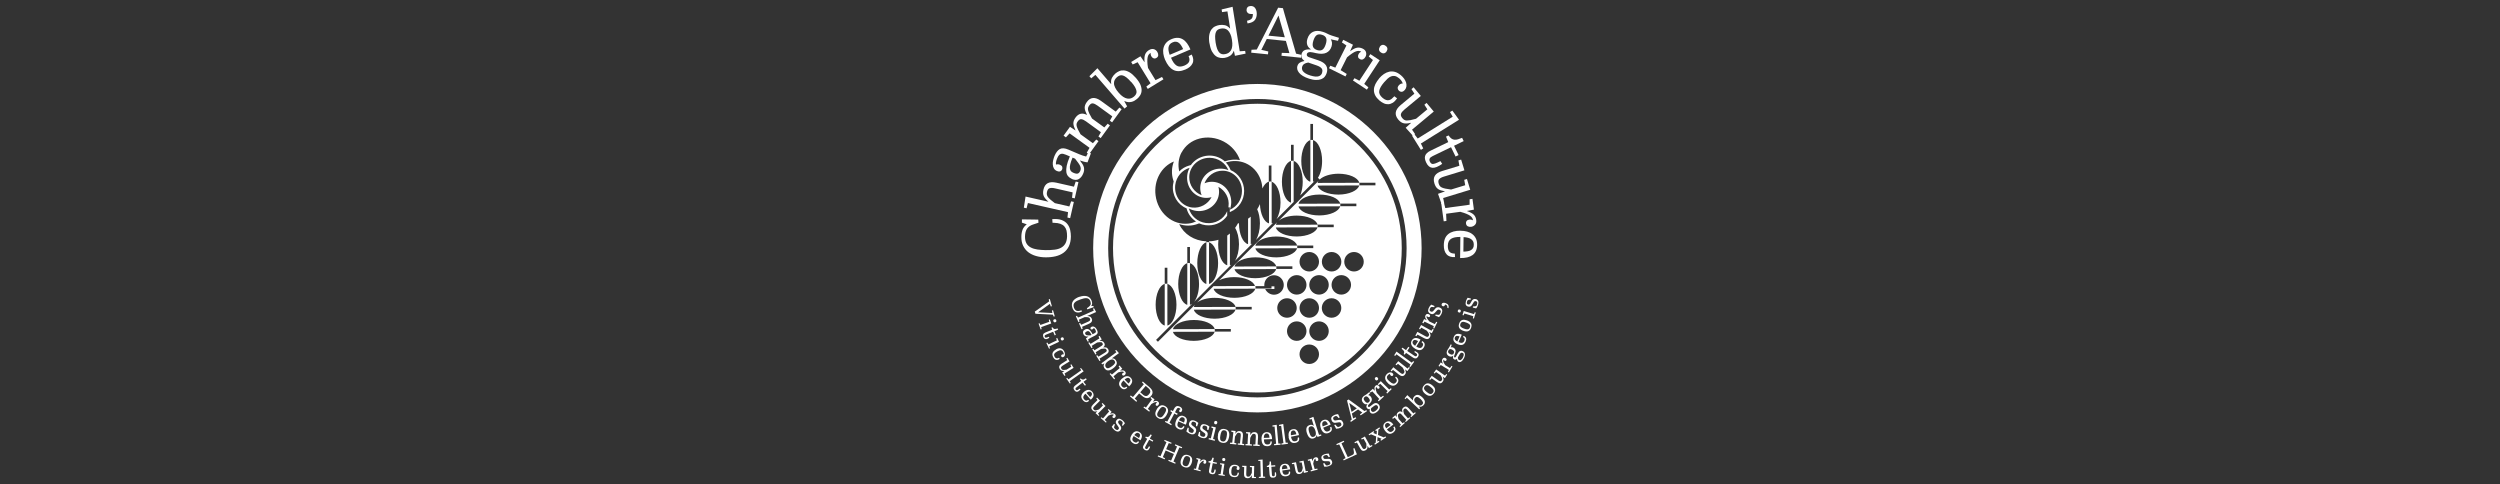 <?xml version="1.0" encoding="UTF-8"?><svg id="syneco" xmlns="http://www.w3.org/2000/svg" width="413" height="80" viewBox="0 0 413 80"><rect x="0" y="0" width="413" height="80" fill="#333333" stroke="none"/><defs><style>.cls-1{fill:#fff;}</style></defs><g><path class="cls-1" d="M172.72,42.51c-.56,0-1.08-.08-1.57-.22s-.91-.35-1.27-.62c-.36-.28-.64-.63-.85-1.05-.21-.43-.31-.93-.3-1.51,0-.43,.07-.81,.19-1.14,.12-.34,.35-.64,.7-.91l-.8-.28v-.54s2.7,.04,2.7,.04l.04,.51-.93,.31c-.41,.14-.73,.36-.95,.66-.22,.3-.34,.75-.35,1.33,0,.47,.08,.84,.25,1.13,.17,.29,.41,.51,.72,.67,.31,.16,.67,.27,1.09,.33,.42,.06,.87,.09,1.35,.1,.53,0,1.01-.01,1.45-.07,.44-.05,.81-.16,1.11-.33,.3-.17,.54-.4,.71-.71,.17-.3,.26-.7,.27-1.19,0-.35-.03-.65-.09-.93-.07-.27-.19-.5-.36-.69-.17-.19-.39-.33-.67-.43-.28-.1-.62-.15-1.03-.16h-.25s-.05-.61-.05-.61c.64-.05,1.16,0,1.56,.15,.4,.16,.72,.37,.94,.66,.22,.28,.38,.61,.46,.97,.08,.37,.12,.73,.12,1.09-.01,.63-.12,1.16-.33,1.61-.21,.44-.51,.8-.88,1.07-.37,.27-.81,.47-1.32,.59-.5,.12-1.06,.18-1.65,.17Z"/><path class="cls-1" d="M176.45,35.05l-6.64-1.51-.22,.87-.45-.1,.28-1.84,3.76,.85v-.02c-.38-.33-.64-.64-.76-.92-.12-.29-.14-.64-.04-1.06,.23-1.03,.94-1.41,2.13-1.14l2.91,.66,.29-.85,.45,.1-.61,2.68-.45-.1,.1-.89-2.9-.66c-.38-.09-.67-.1-.89-.03-.22,.07-.36,.26-.44,.59-.04,.16-.05,.31-.03,.44,.02,.13,.07,.26,.16,.4,.09,.13,.23,.28,.42,.45s.43,.36,.74,.59l2.4,.55,.29-.85,.45,.1-.61,2.68-.45-.1,.1-.89Z"/><path class="cls-1" d="M177.05,29.54c-.24-.1-.43-.24-.59-.42-.16-.18-.26-.41-.3-.69-.04-.28-.02-.63,.06-1.04s.25-.9,.49-1.47l.03-.08-.63-.27c-.16-.07-.31-.12-.45-.15-.14-.03-.26-.03-.38,0s-.23,.1-.33,.21c-.1,.11-.2,.27-.29,.49-.09,.2-.15,.39-.19,.58-.04,.18-.05,.35-.02,.49,.08-.03,.19-.05,.3-.05s.24,.03,.35,.08c.21,.09,.34,.2,.38,.35,.05,.14,.04,.29-.02,.43-.07,.16-.18,.27-.33,.31-.15,.05-.32,.03-.51-.05-.24-.1-.41-.25-.52-.44-.11-.2-.17-.41-.18-.65-.01-.24,0-.48,.07-.73,.06-.25,.13-.47,.21-.67,.25-.58,.54-.96,.89-1.15,.35-.19,.82-.16,1.42,.1l1.78,.76c.19,.08,.38,.15,.58,.22,.19,.06,.38,.12,.56,.16l.37-.71,.42,.18-.56,1.49c-.22-.02-.43-.06-.64-.12-.21-.06-.41-.12-.61-.19v.02c.17,.21,.31,.4,.42,.58,.11,.18,.19,.36,.23,.53,.04,.17,.05,.34,.03,.52-.02,.17-.07,.36-.16,.55-.17,.41-.42,.7-.73,.88s-.7,.17-1.18-.04Zm.14-3.51c-.19,.44-.31,.8-.38,1.1-.07,.29-.09,.53-.06,.72,.03,.19,.09,.33,.19,.44,.1,.11,.24,.19,.4,.26,.33,.14,.58,.18,.74,.11,.16-.07,.28-.2,.37-.4,.06-.15,.09-.29,.09-.42,0-.13-.04-.27-.1-.42-.07-.15-.17-.32-.31-.51-.14-.19-.31-.42-.53-.7l-.41-.17Z"/><path class="cls-1" d="M179.99,24.42l-3.29-2.39-.61,.66-.39-.28,1.06-1.46,.91,.6v-.02c-.1-.22-.19-.43-.25-.61s-.09-.36-.1-.52,.03-.32,.08-.48c.06-.16,.15-.32,.27-.49,.51-.7,1.14-.84,1.9-.44v-.02c-.11-.23-.2-.44-.27-.62-.07-.19-.1-.37-.11-.53,0-.17,.02-.33,.08-.48,.06-.16,.15-.32,.28-.5,.59-.81,1.36-.87,2.32-.18l2.45,1.78,.6-.67,.37,.27-1.57,2.17-.37-.27,.4-.72-2.44-1.77c-.3-.22-.56-.34-.77-.37-.21-.03-.41,.09-.6,.35-.09,.13-.16,.25-.19,.37-.03,.12-.03,.25,0,.41,.04,.16,.11,.34,.21,.56,.11,.22,.25,.49,.44,.81l2.03,1.47,.56-.61,.37,.27-1.53,2.11-.37-.27,.41-.71-2.45-1.78c-.3-.22-.56-.34-.77-.37-.21-.03-.41,.09-.6,.35-.09,.13-.16,.25-.19,.37-.03,.12-.03,.25,0,.41,.04,.16,.11,.34,.21,.56,.11,.22,.25,.49,.44,.81l2.03,1.47,.56-.61,.37,.27-1.57,2.17-.37-.27,.45-.78Z"/><path class="cls-1" d="M185.73,16.71l.47,.86-.43,.37-4.81-5.57-.69,.57-.3-.35,1.32-1.32,2.26,2.62,.02-.02c-.06-.4-.02-.74,.13-1.02,.15-.27,.34-.51,.57-.71,.17-.15,.37-.27,.61-.38,.23-.11,.49-.15,.78-.13,.29,.02,.6,.12,.93,.31,.33,.19,.68,.5,1.06,.93,.37,.43,.63,.83,.77,1.18,.14,.36,.19,.68,.17,.96-.02,.29-.11,.54-.25,.76-.14,.22-.3,.41-.49,.56-.13,.11-.27,.21-.42,.3-.16,.09-.32,.16-.5,.2-.18,.04-.36,.05-.56,.04-.2-.02-.4-.08-.62-.18l-.02,.02Zm1.13-3.16c-.28-.32-.53-.57-.75-.74-.22-.17-.43-.29-.61-.34-.18-.05-.36-.05-.51,0-.16,.06-.31,.15-.46,.27-.16,.14-.29,.3-.38,.47-.09,.17-.13,.37-.12,.58,0,.21,.08,.45,.2,.7,.12,.25,.31,.53,.57,.82,.26,.3,.5,.53,.74,.68,.24,.16,.46,.25,.68,.29,.21,.04,.41,.03,.6-.03,.18-.06,.35-.16,.51-.29,.15-.13,.26-.26,.34-.41,.08-.15,.11-.32,.08-.51-.03-.19-.11-.41-.25-.66-.14-.25-.35-.53-.63-.85Z"/><path class="cls-1" d="M190.07,13.75l-2.13-3.47-.82,.37-.25-.41,1.53-.94,.66,.96h.02c-.05-.57-.02-.99,.1-1.28,.12-.29,.32-.52,.62-.7,.29-.18,.56-.23,.81-.16s.44,.23,.58,.46c.11,.19,.16,.37,.15,.55s-.11,.32-.28,.43c-.16,.1-.32,.13-.47,.08-.15-.05-.27-.15-.37-.31-.06-.1-.1-.2-.12-.3-.02-.1-.03-.2-.02-.29l-.03,.02c-.11,.07-.2,.15-.28,.26-.08,.1-.14,.25-.18,.44s-.06,.42-.05,.7c0,.28,.04,.64,.11,1.06l1.24,2.02,1.07-.53,.24,.39-2.59,1.59-.24-.39,.71-.55Z"/><path class="cls-1" d="M192.48,9.91c-.15-.36-.25-.7-.3-1.05-.05-.34-.04-.66,.04-.97,.08-.3,.22-.58,.43-.82,.21-.24,.5-.44,.87-.6,.37-.16,.71-.23,1.02-.22,.31,0,.59,.09,.85,.24,.26,.15,.49,.37,.7,.65,.21,.28,.39,.62,.56,1v.03s-3.2,1.37-3.2,1.37c.13,.31,.27,.57,.42,.79,.15,.21,.31,.38,.48,.49,.17,.12,.36,.18,.58,.18,.21,0,.45-.05,.72-.16,.41-.18,.67-.39,.78-.64s.09-.53-.04-.84l-.04-.09,.52-.26c.29,.56,.34,1.05,.13,1.47-.2,.42-.59,.76-1.18,1.01-.78,.33-1.44,.35-1.99,.06-.55-.29-.99-.84-1.34-1.64Zm2.97-1.81c-.11-.23-.21-.43-.33-.6-.11-.17-.24-.32-.38-.42-.14-.11-.29-.17-.46-.19-.17-.02-.36,.01-.57,.11-.21,.09-.36,.2-.47,.34-.1,.14-.17,.29-.2,.47-.03,.17-.03,.37,.01,.58,.04,.21,.1,.44,.18,.67l2.21-.94Z"/><path class="cls-1" d="M199.8,7.19c-.09-.56-.1-1.03-.03-1.41,.07-.37,.19-.68,.36-.91,.17-.23,.37-.4,.6-.51,.23-.11,.46-.18,.69-.22,.31-.05,.62-.04,.92,.02,.3,.06,.59,.25,.86,.55h.02s-.45-2.83-.45-2.83l-.89,.12-.07-.44,1.81-.44,1.18,7.35,.9-.06,.07,.45-1.76,.36-.17-.82h-.02c-.15,.39-.36,.66-.63,.83-.27,.17-.56,.28-.88,.33-.23,.04-.47,.04-.73,0s-.5-.13-.73-.3c-.23-.17-.44-.42-.63-.75-.18-.33-.32-.78-.41-1.35Zm3.72-.6c-.06-.39-.15-.71-.27-.97-.11-.26-.25-.46-.41-.61-.16-.15-.33-.24-.52-.28-.19-.04-.39-.05-.61-.01-.19,.03-.36,.09-.5,.17-.14,.08-.25,.21-.33,.39-.08,.18-.13,.41-.14,.69-.01,.28,.02,.64,.08,1.06,.07,.42,.15,.76,.25,1.03,.1,.27,.22,.47,.35,.61,.13,.14,.28,.23,.44,.27,.16,.04,.34,.04,.53,0,.21-.03,.41-.1,.57-.21s.3-.25,.41-.44,.17-.42,.2-.7c.03-.28,.01-.61-.05-.99Z"/><path class="cls-1" d="M205.99,3.43c.37-.07,.63-.18,.77-.34,.15-.16,.21-.39,.21-.7v-.08s-.28,0-.28,0c-.24,0-.43-.05-.56-.18-.13-.13-.2-.28-.2-.47,0-.18,.05-.34,.17-.47,.12-.13,.29-.19,.53-.2,.3,0,.53,.1,.71,.33,.17,.23,.27,.53,.28,.92,.01,.43-.1,.8-.32,1.08-.23,.29-.63,.47-1.21,.55l-.08-.44Z"/><path class="cls-1" d="M207.62,8.18l3.53-6.91,.79,.08,.27,.97,1.9,6.54,.88,.2-.05,.48-3.24-.33,.05-.48,1.26,.04-.58-2.01-3.16-.32-.9,1.8,1.15,.26-.05,.48-2.77-.28,.05-.48,.89-.04Zm3.59-5.58h-.02s-1.64,3.29-1.64,3.29l2.7,.27-1.03-3.56Z"/><path class="cls-1" d="M214.34,10.88c.07-.23,.2-.41,.39-.53,.19-.12,.44-.21,.75-.27v-.03c-.23-.17-.38-.35-.45-.55-.06-.2-.06-.4,0-.62,.04-.12,.09-.22,.16-.32,.07-.1,.16-.18,.27-.24s.26-.11,.43-.14c.17-.03,.38-.03,.61,0l.02-.06c-.31-.22-.5-.47-.58-.77-.08-.29-.06-.62,.06-.98,.17-.53,.47-.9,.91-1.11,.44-.21,.98-.21,1.63,0,.26,.08,.5,.18,.72,.3,.22,.12,.46,.22,.73,.31l1.21,.38-.16,.49-1.19-.24c.22,.34,.26,.74,.12,1.19-.15,.48-.44,.83-.86,1.03-.42,.2-.99,.22-1.7,.06l-.53-.12c-.32-.07-.55-.07-.7-.02-.15,.05-.24,.14-.28,.27-.04,.14-.03,.25,.05,.35,.08,.09,.21,.17,.39,.22l1.4,.47c.69,.23,1.13,.53,1.34,.89,.21,.36,.24,.77,.09,1.23-.08,.24-.19,.44-.34,.62-.15,.18-.35,.31-.59,.4-.24,.09-.52,.13-.85,.12-.33,0-.7-.08-1.12-.21-.41-.13-.76-.28-1.03-.45-.28-.17-.49-.35-.64-.54-.15-.19-.25-.38-.29-.57-.04-.19-.03-.38,.02-.56Zm4.07,1.11c.09-.28,.06-.51-.08-.69-.14-.18-.41-.35-.81-.49l-1.4-.48c-.28,.05-.5,.12-.66,.23-.16,.1-.28,.26-.34,.46-.04,.12-.05,.24-.03,.37,.01,.13,.07,.26,.16,.38,.1,.12,.24,.25,.44,.37,.19,.12,.45,.23,.77,.33,.33,.1,.61,.16,.84,.18,.23,.01,.42,0,.57-.06,.15-.05,.27-.13,.36-.23,.09-.1,.15-.22,.19-.35Zm.6-4.67c.15-.46,.17-.81,.06-1.05-.11-.24-.33-.42-.68-.52-.35-.11-.63-.1-.85,.04-.22,.14-.41,.43-.56,.89s-.17,.81-.06,1.06c.1,.24,.33,.42,.67,.53,.35,.11,.63,.09,.86-.05,.23-.14,.41-.44,.56-.9Z"/><path class="cls-1" d="M220.61,11.15l1.82-3.64-.75-.5,.22-.43,1.61,.81-.47,1.06h.02c.45-.32,.82-.52,1.13-.57,.31-.05,.61,0,.92,.15,.31,.15,.5,.36,.56,.61,.06,.25,.04,.5-.09,.74-.1,.19-.23,.33-.39,.41-.16,.08-.33,.08-.51-.01-.17-.09-.28-.2-.32-.35-.04-.15-.02-.31,.07-.47,.05-.1,.11-.19,.19-.26,.08-.07,.16-.13,.24-.17l-.03-.02c-.12-.06-.24-.09-.37-.1-.13-.01-.28,.02-.46,.08-.18,.06-.39,.17-.62,.33-.24,.16-.52,.37-.85,.65l-1.06,2.12,1.01,.63-.21,.41-2.72-1.36,.21-.41,.84,.31Z"/><path class="cls-1" d="M224.58,13.32l2.23-3.4-.69-.58,.26-.4,1.55,1.02-2.56,3.9,.69,.57-.25,.38-2.3-1.51,.25-.38,.8,.41Zm3.36-5.59c.11-.17,.25-.27,.41-.31,.16-.04,.33,0,.52,.13,.19,.12,.3,.27,.32,.43,.03,.16-.01,.33-.12,.5-.11,.18-.25,.28-.41,.32-.16,.04-.33,0-.52-.13-.19-.12-.3-.27-.32-.43-.03-.16,.02-.33,.13-.51Z"/><path class="cls-1" d="M227.82,12.96c.25-.29,.52-.54,.8-.73,.28-.19,.58-.32,.89-.39,.31-.06,.63-.05,.95,.04,.32,.09,.65,.28,.98,.56,.2,.17,.38,.36,.53,.57,.15,.21,.25,.43,.32,.64,.06,.22,.08,.43,.05,.64-.03,.21-.12,.4-.26,.57-.16,.18-.32,.28-.49,.3-.17,.02-.33-.04-.47-.16-.12-.1-.2-.24-.22-.4-.03-.16,.04-.33,.19-.51,.08-.1,.18-.17,.3-.23,.12-.05,.23-.08,.35-.07-.05-.14-.12-.29-.22-.44-.1-.15-.23-.29-.39-.42-.25-.21-.48-.33-.7-.37-.22-.04-.43-.02-.63,.06s-.4,.21-.59,.39c-.19,.18-.38,.38-.57,.6-.45,.53-.72,1-.79,1.4-.07,.4,.11,.78,.54,1.15,.21,.18,.4,.29,.58,.35s.34,.07,.5,.03c.15-.03,.3-.1,.42-.2,.13-.1,.25-.22,.37-.35l.08-.09,.46,.35c-.23,.33-.47,.57-.72,.73-.25,.15-.5,.23-.75,.24-.25,0-.5-.04-.74-.16-.24-.11-.47-.26-.7-.45-.32-.28-.56-.56-.71-.86-.15-.3-.22-.6-.21-.91,0-.31,.09-.62,.24-.94,.15-.31,.37-.63,.64-.96Z"/><path class="cls-1" d="M233.66,15.48l-.49-.76,.36-.3,1.19,1.43-2.71,2.25c-.3,.25-.49,.48-.56,.69-.08,.21-.01,.45,.2,.71,.11,.13,.22,.23,.33,.3,.11,.07,.25,.1,.41,.11,.16,0,.36-.02,.61-.06,.24-.05,.55-.13,.93-.23l1.87-1.56-.49-.76,.36-.3,1.19,1.43-3.59,2.99,.51,.74-.35,.29-1.21-1.34,.89-.8-.02-.02c-.26,.06-.48,.09-.68,.11-.2,.02-.38,0-.54-.04-.17-.04-.32-.11-.46-.21-.14-.1-.28-.24-.42-.4-.67-.81-.54-1.6,.39-2.38l2.27-1.89Z"/><path class="cls-1" d="M234.21,22.88l5.78-3.6-.45-.77,.39-.24,1.1,1.51-6.3,3.93,.39,.81-.39,.24-1.46-2.34,.39-.24,.55,.71Z"/><path class="cls-1" d="M239.25,23.47l-.37-.9,.42-.2c.16,.24,.33,.42,.49,.53,.16,.11,.33,.17,.51,.18,.18,.01,.37-.01,.57-.07,.2-.06,.43-.14,.67-.24l.26,.54-1.59,.77,.75,1.54-.5,.24-.75-1.54-3.04,1.47c-.26,.13-.42,.26-.49,.41-.07,.15-.05,.32,.04,.51,.13,.27,.3,.39,.51,.38,.21-.02,.46-.1,.75-.24l.48-.23,.29,.45c-.67,.48-1.22,.69-1.63,.65-.41-.04-.75-.32-1-.84-.1-.21-.17-.41-.21-.59-.04-.18-.03-.36,.02-.53,.05-.17,.15-.32,.3-.47,.15-.15,.36-.29,.64-.42l2.87-1.39Z"/><path class="cls-1" d="M241.09,27.39l-.16-.89,.45-.14,.54,1.78-3.37,1.03c-.37,.11-.63,.25-.79,.42-.16,.17-.18,.41-.09,.73,.05,.16,.11,.3,.19,.4,.08,.11,.19,.19,.34,.26,.15,.07,.34,.13,.58,.18,.24,.05,.56,.1,.94,.15l2.33-.71-.16-.89,.45-.14,.54,1.78-4.47,1.36,.18,.88-.44,.13-.59-1.7,1.13-.4v-.02c-.27-.05-.49-.1-.68-.16-.19-.06-.35-.14-.48-.24-.14-.1-.25-.23-.34-.38-.09-.15-.17-.33-.23-.53-.31-1.01,.12-1.69,1.28-2.04l2.83-.86Z"/><path class="cls-1" d="M238.75,34.37l4.03-.55v-.9s.47-.07,.47-.07l.24,1.78-1.14,.22v.02c.53,.18,.9,.38,1.12,.6,.22,.22,.35,.5,.4,.85,.05,.34-.01,.61-.18,.8-.17,.19-.39,.31-.66,.35-.22,.03-.4,0-.56-.09-.16-.09-.25-.23-.28-.43-.03-.19,.01-.34,.11-.46,.1-.12,.24-.19,.43-.21,.11-.02,.22-.01,.32,.01,.1,.02,.2,.06,.28,.1v-.04c-.02-.13-.06-.25-.13-.36-.06-.11-.17-.23-.33-.34-.15-.11-.36-.22-.62-.33-.26-.11-.6-.22-1.01-.33l-2.34,.32,.05,1.19-.45,.06-.41-3.01,.45-.06,.22,.87Z"/><path class="cls-1" d="M241.29,38.12c.39,0,.75,.05,1.08,.14,.33,.09,.62,.23,.87,.43,.25,.19,.44,.43,.58,.72,.14,.29,.2,.63,.2,1.03,0,.4-.07,.74-.2,1.02-.13,.28-.32,.51-.56,.68-.24,.17-.53,.3-.87,.38-.34,.08-.72,.11-1.14,.11h-.04s.04-3.49,.04-3.49c-.34,0-.63,.02-.89,.07-.25,.05-.47,.13-.64,.24-.17,.11-.31,.26-.4,.45-.09,.19-.14,.43-.14,.72,0,.45,.09,.77,.27,.97,.19,.2,.45,.29,.79,.3h.1s.03,.58,.03,.58c-.63,.04-1.1-.11-1.4-.47-.31-.35-.46-.85-.45-1.48,0-.84,.25-1.46,.74-1.85,.48-.39,1.16-.57,2.04-.56Zm.47,3.45c.25,0,.48-.03,.68-.06,.21-.03,.39-.09,.54-.18,.15-.08,.27-.2,.36-.34,.09-.14,.13-.33,.13-.57,0-.23-.04-.41-.12-.56-.08-.15-.2-.27-.35-.37-.15-.1-.33-.17-.53-.22-.21-.05-.44-.09-.69-.1l-.03,2.4Z"/></g><g><path class="cls-1" d="M178.32,49.04c.22-.08,.43-.13,.65-.15,.21-.02,.41,0,.58,.04,.18,.05,.34,.13,.47,.26,.14,.12,.24,.29,.32,.5,.05,.16,.08,.3,.08,.44,0,.14-.05,.28-.15,.43l.35-.02,.07,.2-1.06,.37-.08-.18,.33-.25c.14-.11,.24-.24,.29-.38,.05-.14,.03-.32-.04-.53-.06-.17-.14-.29-.25-.37-.11-.08-.23-.13-.37-.14-.14-.01-.3,0-.47,.04-.17,.04-.35,.09-.54,.16-.21,.07-.4,.15-.56,.23-.16,.08-.29,.18-.39,.28-.1,.1-.16,.22-.19,.36-.03,.13,0,.29,.05,.47,.04,.13,.1,.23,.16,.32,.06,.09,.14,.15,.23,.2,.09,.04,.2,.06,.32,.06s.26-.03,.43-.09l.1-.04,.1,.21c-.24,.11-.45,.17-.63,.17-.18,0-.33-.03-.46-.1s-.23-.16-.31-.29c-.08-.12-.15-.25-.19-.38-.08-.23-.11-.44-.08-.63,.02-.19,.09-.36,.2-.52,.11-.15,.26-.29,.44-.4,.18-.12,.39-.22,.63-.3Z"/><path class="cls-1" d="M178.08,52.47l2.61-1.15-.13-.32,.18-.08,.34,.63-1.48,.65h0c.21,.01,.37,.05,.48,.11,.11,.06,.2,.16,.27,.31,.16,.37,.01,.66-.45,.87l-1.14,.5,.1,.33-.18,.08-.43-.97,.18-.08,.18,.3,1.14-.5c.15-.07,.25-.13,.31-.21,.06-.07,.06-.17,0-.29-.03-.06-.06-.11-.09-.14-.04-.04-.09-.06-.15-.08s-.15-.03-.25-.04c-.1,0-.23,0-.39,0l-.94,.42,.1,.33-.18,.08-.43-.97,.18-.08,.18,.3Z"/><path class="cls-1" d="M179.28,54.42c.1-.05,.19-.08,.29-.08s.2,.02,.29,.07c.1,.06,.2,.15,.3,.27,.1,.12,.21,.29,.32,.51v.03s.27-.13,.27-.13c.07-.03,.12-.07,.17-.1s.08-.07,.1-.12,.03-.09,.02-.15-.03-.13-.07-.21c-.04-.07-.08-.14-.13-.2s-.09-.1-.15-.12c-.01,.03-.04,.07-.07,.11-.03,.04-.07,.07-.12,.09-.08,.04-.15,.06-.21,.04-.06-.02-.1-.06-.13-.11-.03-.06-.03-.12,0-.18,.03-.06,.08-.11,.16-.15,.1-.05,.19-.07,.28-.05,.09,.01,.17,.05,.25,.1,.08,.05,.15,.12,.21,.2,.06,.08,.11,.15,.15,.23,.11,.22,.15,.4,.11,.55-.04,.15-.18,.29-.42,.42l-.72,.37c-.08,.04-.15,.08-.23,.13-.07,.04-.14,.09-.2,.14l.12,.28-.17,.09-.31-.53c.07-.06,.14-.12,.21-.17,.07-.05,.15-.1,.22-.14h0c-.11,0-.21,0-.3-.02-.09,0-.16-.03-.23-.06-.06-.03-.12-.07-.17-.12-.05-.05-.09-.11-.13-.18-.08-.15-.1-.3-.07-.44,.03-.14,.14-.26,.33-.36Zm1.04,.89c-.08-.16-.16-.29-.23-.38-.07-.09-.14-.16-.2-.19-.06-.04-.13-.05-.19-.04-.06,0-.12,.03-.19,.06-.14,.07-.21,.14-.24,.21s-.01,.14,.02,.21c.03,.06,.06,.1,.1,.13,.04,.03,.09,.05,.16,.07,.06,.02,.15,.02,.24,.03,.1,0,.22,0,.36,0l.17-.09Z"/><path class="cls-1" d="M180.17,56.8l1.45-.89-.14-.32,.17-.11,.36,.59-.38,.25h0c.1,0,.19,0,.27,0,.08,0,.15,.01,.21,.04,.06,.02,.11,.05,.16,.1,.05,.04,.09,.1,.14,.17,.17,.28,.12,.54-.16,.76h0c.11,0,.2-.01,.28-.01,.08,0,.15,.01,.22,.03,.06,.02,.12,.05,.17,.1,.05,.04,.09,.1,.14,.17,.2,.33,.09,.63-.33,.89l-1.08,.67,.15,.31-.16,.1-.54-.88,.16-.1,.2,.25,1.08-.66c.13-.08,.22-.16,.27-.23,.05-.07,.04-.16-.03-.27-.03-.05-.07-.09-.1-.12-.04-.03-.09-.05-.15-.05-.06,0-.15,0-.24,0-.1,0-.22,.03-.38,.05l-.9,.55,.13,.29-.16,.1-.53-.86,.16-.1,.2,.25,1.08-.67c.13-.08,.22-.16,.27-.23,.05-.07,.04-.16-.03-.27-.03-.05-.07-.09-.1-.12-.04-.03-.09-.05-.15-.05-.06,0-.15,0-.24,0-.1,0-.22,.03-.38,.05l-.9,.55,.13,.29-.16,.1-.54-.88,.16-.1,.22,.27Z"/><path class="cls-1" d="M182.45,60.03l-.37,.17-.13-.18,2.48-1.83-.2-.28,.15-.11,.47,.54-1.17,.86h0c.17-.01,.3,.01,.41,.08,.1,.06,.19,.14,.26,.24,.05,.07,.09,.15,.12,.25s.04,.2,.02,.31c-.02,.11-.08,.24-.17,.36-.09,.13-.23,.26-.43,.41-.19,.14-.36,.24-.51,.29-.15,.05-.28,.07-.4,.05-.11-.01-.21-.05-.29-.11-.08-.06-.15-.13-.21-.2-.04-.05-.07-.11-.1-.17-.03-.06-.05-.13-.06-.2,0-.07,0-.15,.01-.22,.02-.08,.05-.16,.1-.24h0Zm1.23,.49c.14-.11,.26-.2,.34-.29,.08-.09,.14-.17,.17-.24,.03-.07,.04-.14,.02-.2-.02-.06-.05-.13-.09-.19-.05-.07-.11-.12-.17-.16-.07-.04-.14-.06-.23-.06s-.18,.02-.29,.07c-.11,.04-.23,.12-.36,.21-.13,.1-.24,.19-.31,.28-.07,.09-.13,.18-.15,.26s-.03,.16-.02,.24c.01,.07,.05,.14,.09,.21,.04,.06,.09,.11,.15,.14,.06,.03,.12,.05,.2,.04,.08,0,.17-.04,.28-.09,.11-.05,.23-.13,.38-.24Z"/><path class="cls-1" d="M183.67,61.89l1.31-1.09-.19-.29,.16-.13,.45,.53-.36,.33h0c.22-.05,.39-.07,.52-.05,.12,.02,.22,.09,.31,.19,.09,.1,.12,.2,.1,.31-.02,.1-.07,.19-.16,.26-.07,.06-.14,.09-.21,.1-.07,0-.14-.02-.18-.08-.05-.06-.07-.12-.05-.18,.01-.06,.05-.12,.11-.17,.04-.03,.07-.05,.12-.07,.04-.02,.08-.03,.12-.03h0s-.07-.08-.12-.1c-.05-.02-.11-.04-.18-.04-.08,0-.17,0-.29,.03-.11,.02-.25,.06-.42,.12l-.76,.64,.26,.38-.15,.12-.75-.9,.15-.12,.25,.24Z"/><path class="cls-1" d="M185.35,62.55c.12-.11,.24-.2,.36-.27,.13-.07,.25-.12,.38-.13,.13-.02,.25,0,.37,.03,.12,.04,.23,.12,.34,.23s.18,.23,.21,.34c.04,.12,.04,.23,.01,.35-.03,.12-.08,.24-.16,.36-.08,.12-.19,.24-.32,.36h-.01s-.92-.97-.92-.97c-.1,.1-.19,.19-.25,.28-.06,.09-.11,.17-.13,.25-.02,.08-.02,.16,0,.24,.02,.08,.07,.16,.15,.24,.12,.13,.23,.19,.34,.19,.11,0,.21-.05,.32-.15l.03-.03,.16,.15c-.18,.19-.36,.29-.55,.28-.19,0-.36-.1-.53-.28-.22-.24-.31-.48-.27-.73,.04-.25,.2-.5,.47-.75Zm1.06,.82c.07-.07,.14-.15,.19-.21s.09-.14,.12-.21c.02-.07,.03-.13,.02-.2s-.05-.13-.11-.2c-.06-.06-.12-.1-.19-.12-.07-.02-.13-.02-.2,0-.07,.02-.14,.05-.22,.09-.08,.05-.16,.1-.24,.17l.64,.67Z"/><path class="cls-1" d="M187.16,65.59l1.8-2.11-.3-.31,.13-.15,1.1,.94c.12,.1,.22,.21,.31,.32,.09,.11,.15,.23,.18,.35,.03,.12,.03,.25,0,.38-.03,.13-.11,.27-.23,.41-.12,.14-.24,.24-.36,.29s-.25,.08-.38,.06c-.13-.01-.25-.05-.38-.12-.13-.07-.25-.15-.37-.26l-.47-.4-.73,.85,.39,.39-.13,.15-1.05-.9,.13-.15,.35,.25Zm1.65-.4c.12,.1,.22,.17,.32,.2,.1,.03,.19,.04,.27,.03,.08-.01,.15-.05,.22-.1,.07-.05,.14-.12,.2-.19,.06-.07,.11-.14,.15-.22,.04-.08,.06-.16,.06-.24,0-.08-.03-.17-.07-.26-.05-.09-.13-.18-.24-.28l-.45-.38-.9,1.06,.45,.38Z"/><path class="cls-1" d="M189.3,67.35l1-1.38-.25-.24,.12-.16,.56,.41-.27,.41h0c.2-.11,.36-.17,.49-.17,.12,0,.24,.03,.35,.11,.11,.08,.16,.17,.17,.27,0,.1-.03,.2-.09,.29-.05,.07-.12,.12-.18,.15-.07,.02-.14,.01-.2-.03-.06-.04-.09-.1-.09-.16,0-.06,.02-.12,.06-.19,.03-.04,.06-.07,.1-.1,.04-.03,.07-.04,.11-.06h-.01s-.09-.06-.13-.07c-.05-.01-.11,0-.19,0-.08,.02-.16,.05-.27,.1-.1,.05-.23,.12-.38,.22l-.58,.8,.34,.3-.11,.16-.95-.69,.11-.16,.3,.17Z"/><path class="cls-1" d="M191.11,67.59c.09-.14,.18-.26,.29-.36,.1-.1,.21-.18,.33-.23,.12-.05,.24-.07,.37-.05,.13,.01,.27,.07,.42,.16,.15,.09,.26,.19,.33,.31,.07,.11,.11,.23,.12,.35,0,.12-.01,.26-.06,.39s-.12,.28-.2,.42-.18,.27-.29,.37c-.1,.1-.21,.18-.33,.22-.12,.05-.24,.06-.37,.05-.13-.01-.27-.07-.41-.16-.15-.09-.26-.19-.33-.3-.07-.11-.11-.23-.12-.36s.01-.26,.06-.39c.05-.14,.11-.28,.2-.42Zm1.25,.78c.07-.11,.13-.22,.18-.32,.05-.1,.08-.2,.09-.29,.01-.09,0-.18-.03-.25-.03-.08-.1-.15-.21-.21-.1-.06-.2-.09-.28-.09s-.16,.03-.24,.08c-.08,.05-.15,.12-.22,.21-.07,.09-.14,.19-.21,.3-.07,.11-.13,.22-.18,.32s-.08,.2-.09,.29c-.01,.09,0,.18,.03,.25,.03,.08,.1,.15,.21,.21,.1,.06,.2,.09,.28,.09,.08,0,.16-.03,.24-.08s.15-.12,.22-.21c.07-.09,.14-.19,.21-.3Z"/><path class="cls-1" d="M192.84,69.64l.8-1.49-.3-.22,.1-.19,.32,.17,.22-.41c.06-.12,.13-.21,.21-.28,.07-.07,.15-.11,.23-.13,.08-.02,.16-.02,.25,0,.09,.02,.17,.05,.27,.1,.07,.04,.13,.08,.18,.13,.06,.05,.1,.11,.13,.17,.03,.06,.05,.12,.05,.2,0,.07-.02,.14-.06,.22-.04,.08-.09,.13-.15,.16-.06,.03-.12,.02-.18,0-.05-.02-.08-.06-.1-.12-.02-.05-.01-.12,.03-.2,.04-.08,.11-.14,.2-.16-.04-.06-.1-.11-.19-.16-.12-.06-.22-.07-.29-.03-.08,.04-.16,.13-.23,.28l-.22,.42,.44,.24-.11,.21-.44-.24-.81,1.52,.38,.25-.09,.17-1.03-.55,.09-.17,.32,.13Z"/><path class="cls-1" d="M194.3,69.44c.07-.15,.15-.28,.24-.39,.09-.11,.19-.2,.3-.27,.11-.06,.23-.1,.35-.11s.26,.02,.4,.09c.14,.06,.25,.14,.33,.24,.08,.09,.12,.2,.15,.32,.02,.12,.01,.25-.02,.39-.03,.14-.08,.29-.16,.45h0s-1.22-.55-1.22-.55c-.06,.13-.1,.25-.13,.35-.03,.1-.03,.2-.03,.28,0,.08,.04,.16,.09,.22,.05,.06,.13,.12,.23,.17,.16,.07,.29,.09,.39,.05,.1-.04,.18-.13,.24-.25l.02-.04,.21,.08c-.09,.25-.23,.4-.4,.46-.18,.06-.38,.04-.6-.06-.3-.14-.47-.33-.52-.57-.05-.25,0-.53,.15-.87Zm1.29,.36c.04-.1,.07-.19,.1-.27,.02-.08,.03-.16,.03-.23,0-.07-.02-.14-.06-.19-.04-.06-.09-.1-.18-.14-.08-.04-.15-.05-.22-.04-.07,0-.13,.03-.19,.07-.06,.04-.12,.1-.17,.17s-.1,.15-.15,.25l.84,.39Z"/><path class="cls-1" d="M196.19,70.64l.19,.05-.02,.33c0,.05,0,.1,0,.14,0,.04,.01,.08,.03,.11,.02,.03,.05,.07,.09,.1,.04,.03,.1,.06,.18,.09,.17,.06,.29,.08,.36,.04,.07-.04,.13-.11,.17-.22,.02-.05,.03-.09,.03-.13,0-.04,0-.08-.02-.12-.02-.04-.06-.08-.11-.13-.05-.05-.12-.1-.21-.17-.11-.08-.21-.16-.28-.23-.07-.07-.12-.14-.15-.21-.03-.07-.04-.14-.04-.22,0-.07,.02-.16,.06-.24,.07-.19,.18-.31,.33-.37,.15-.06,.34-.05,.57,.04,.12,.04,.23,.1,.34,.17s.2,.14,.26,.2l-.21,.57-.19-.05,.02-.27c0-.05,0-.1,0-.14,0-.04-.01-.08-.03-.11-.02-.03-.05-.07-.09-.09-.04-.03-.1-.06-.17-.08-.08-.03-.14-.04-.19-.04-.05,0-.1,0-.13,.03-.04,.02-.07,.04-.09,.08-.02,.03-.04,.07-.06,.11-.02,.05-.03,.09-.03,.13,0,.04,0,.08,.03,.13,.02,.04,.06,.09,.11,.13,.05,.05,.12,.1,.21,.16,.22,.14,.36,.29,.42,.43,.06,.14,.05,.3-.01,.48-.07,.19-.18,.32-.34,.38-.16,.07-.36,.05-.62-.05-.12-.04-.23-.11-.35-.18-.11-.08-.2-.15-.27-.23l.23-.61Z"/><path class="cls-1" d="M198.07,71.33l.19,.04v.33c0,.05,0,.1,0,.14,0,.04,.02,.08,.04,.11s.05,.06,.1,.09c.04,.03,.11,.05,.19,.08,.17,.05,.29,.06,.36,.02,.07-.04,.12-.12,.16-.23,.01-.05,.02-.09,.02-.13,0-.04-.01-.08-.03-.12-.02-.04-.06-.08-.12-.12-.05-.04-.13-.1-.22-.16-.12-.07-.22-.15-.29-.21-.07-.07-.13-.13-.16-.2-.03-.07-.05-.14-.05-.21,0-.07,.01-.16,.04-.25,.06-.19,.16-.33,.3-.39,.15-.07,.34-.07,.57,0,.12,.04,.23,.09,.35,.15,.11,.06,.2,.13,.28,.19l-.18,.59-.19-.04v-.27c0-.05,0-.1,0-.14,0-.04-.02-.07-.04-.11s-.05-.06-.1-.09c-.04-.03-.1-.05-.17-.07-.08-.02-.14-.03-.19-.03-.05,0-.1,.01-.13,.03-.04,.02-.06,.05-.09,.08s-.04,.07-.05,.11c-.01,.05-.02,.09-.02,.14,0,.04,0,.08,.03,.12,.02,.04,.06,.08,.12,.13,.05,.04,.13,.09,.22,.15,.23,.13,.38,.26,.45,.4,.07,.14,.07,.3,.02,.48-.06,.19-.16,.33-.32,.4-.15,.08-.36,.07-.62,0-.12-.04-.24-.09-.36-.16s-.21-.14-.28-.21l.19-.63Z"/><path class="cls-1" d="M200.03,72.43l.4-1.66-.32-.13,.05-.2,.7,.17-.46,1.9,.33,.12-.05,.19-1.03-.25,.05-.19,.34,.04Zm.55-2.68c.02-.08,.06-.14,.11-.18,.05-.04,.12-.05,.21-.03s.14,.06,.17,.12c.03,.06,.04,.13,.02,.21-.02,.09-.06,.15-.11,.19-.05,.04-.12,.05-.21,.03-.08-.02-.14-.06-.17-.12-.03-.06-.04-.13-.01-.22Z"/><path class="cls-1" d="M201.2,71.83c.03-.16,.07-.31,.13-.44,.06-.13,.13-.24,.22-.33,.09-.09,.2-.15,.33-.18,.13-.04,.27-.04,.45,0,.17,.03,.31,.09,.42,.16,.11,.08,.19,.17,.24,.29,.05,.11,.08,.24,.09,.39,0,.15,0,.3-.04,.47s-.07,.31-.13,.45c-.06,.13-.13,.24-.22,.33-.09,.09-.2,.15-.33,.18-.13,.03-.28,.04-.44,0-.17-.03-.31-.09-.41-.16-.11-.08-.19-.17-.24-.29s-.09-.24-.09-.39,0-.3,.04-.46Zm1.45,.26c.02-.13,.04-.25,.05-.36,0-.11,0-.21-.02-.3-.02-.09-.06-.16-.12-.22-.06-.06-.15-.1-.27-.12-.12-.02-.22-.02-.29,.02-.08,.03-.14,.09-.19,.17s-.09,.17-.12,.28c-.03,.11-.06,.23-.08,.36-.02,.13-.04,.25-.05,.36,0,.11,0,.21,.02,.3,.02,.09,.06,.16,.12,.22,.06,.06,.15,.1,.27,.12,.12,.02,.22,.02,.29-.02,.08-.03,.14-.09,.19-.17,.05-.08,.09-.17,.12-.28s.06-.23,.08-.36Z"/><path class="cls-1" d="M203.57,73.11l.18-1.7-.34-.08,.02-.2,.69,.07-.03,.47h0c.06-.09,.11-.17,.16-.23,.05-.06,.11-.11,.16-.15,.06-.04,.12-.06,.18-.07,.07-.01,.14-.01,.22,0,.4,.04,.58,.32,.52,.83l-.13,1.24,.34,.08-.02,.19-1.05-.11,.02-.19h.35s.13-1.24,.13-1.24c.02-.16,0-.28-.03-.37s-.12-.14-.25-.15c-.06,0-.12,0-.17,0-.05,.01-.1,.04-.15,.09-.05,.05-.1,.11-.15,.2-.06,.09-.12,.2-.2,.34l-.11,1.03,.34,.08-.02,.19-1.05-.11,.02-.19h.35Z"/><path class="cls-1" d="M206.09,73.34l.1-1.7-.34-.06v-.2s.7,.04,.7,.04v.47s0,0,0,0c.05-.1,.1-.17,.15-.24,.05-.06,.1-.12,.16-.16,.05-.04,.11-.07,.18-.08,.06-.01,.14-.02,.22-.02,.41,.02,.59,.29,.57,.8l-.07,1.25,.34,.06v.19s-1.07-.06-1.07-.06v-.19s.36-.02,.36-.02l.07-1.24c0-.16,0-.28-.04-.37-.04-.08-.12-.13-.25-.14-.07,0-.12,0-.17,.02-.05,.02-.1,.05-.14,.1s-.09,.12-.14,.2-.11,.2-.18,.35l-.06,1.03,.34,.06v.19s-1.07-.06-1.07-.06v-.19s.36-.02,.36-.02Z"/><path class="cls-1" d="M208.4,72.56c0-.16,0-.31,.04-.45,.03-.14,.08-.27,.15-.37s.16-.19,.27-.25c.11-.06,.24-.1,.39-.1,.15,0,.29,.02,.4,.07,.11,.05,.2,.12,.27,.22,.07,.1,.13,.22,.16,.36,.04,.14,.06,.3,.06,.48v.02s-1.34,.05-1.34,.05c0,.14,.02,.27,.04,.37,.02,.11,.06,.19,.1,.26,.05,.07,.11,.12,.18,.16,.08,.03,.17,.05,.28,.05,.17,0,.3-.05,.37-.13,.07-.08,.11-.19,.1-.33v-.04s.22-.02,.22-.02c.03,.26-.02,.46-.15,.59s-.32,.21-.56,.21c-.33,.01-.57-.08-.72-.28-.16-.2-.24-.48-.25-.84Zm1.32-.26c0-.1-.02-.2-.04-.28-.02-.09-.04-.16-.08-.22s-.08-.11-.14-.14c-.06-.03-.13-.05-.22-.05-.09,0-.16,.02-.21,.06-.06,.04-.1,.09-.14,.15-.04,.06-.06,.14-.08,.23-.02,.09-.02,.18-.03,.29l.93-.03Z"/><path class="cls-1" d="M210.81,73.3l-.25-2.84-.34,.02-.02-.19,.71-.12,.27,3.1h.35s.02,.2,.02,.2l-1.06,.09-.02-.19,.34-.07Z"/><path class="cls-1" d="M212.02,73.18l-.37-2.83-.34,.03-.02-.19,.7-.15,.4,3.09h.35s.02,.19,.02,.19l-1.05,.14-.02-.19,.34-.08Z"/><path class="cls-1" d="M212.9,72.2c-.03-.16-.04-.31-.03-.45,0-.14,.04-.27,.09-.39,.05-.12,.13-.21,.22-.29,.1-.08,.22-.13,.37-.16s.29-.03,.4,0,.22,.09,.3,.18c.09,.09,.16,.2,.21,.33,.06,.14,.1,.29,.13,.46h0s-1.32,.27-1.32,.27c.03,.14,.06,.26,.1,.36s.09,.18,.14,.25c.06,.06,.12,.11,.2,.13,.08,.02,.17,.02,.28,0,.17-.03,.29-.09,.34-.19s.07-.21,.05-.35v-.04s.21-.06,.21-.06c.07,.26,.05,.46-.06,.61s-.28,.25-.52,.3c-.32,.06-.57,0-.76-.16-.19-.17-.31-.43-.38-.8Zm1.26-.46c-.02-.1-.05-.19-.08-.28-.03-.08-.07-.15-.11-.21-.04-.06-.1-.1-.16-.12s-.14-.03-.22-.01c-.09,.02-.15,.05-.2,.09-.05,.05-.09,.1-.11,.17-.02,.07-.04,.15-.04,.24s0,.19,.02,.29l.91-.17Z"/><path class="cls-1" d="M215.9,71.56c-.07-.23-.11-.42-.1-.58,0-.16,.03-.29,.08-.39,.05-.1,.12-.18,.2-.24,.08-.06,.16-.1,.25-.13,.12-.04,.23-.05,.35-.04s.24,.07,.37,.19h0s-.36-1.15-.36-1.15l-.33,.09-.06-.18,.67-.27,.93,2.98,.34-.07,.06,.18-.65,.24-.12-.33h0c-.03,.17-.1,.29-.19,.38-.09,.08-.2,.14-.32,.18-.09,.03-.18,.04-.28,.04-.1,0-.2-.03-.3-.09s-.2-.15-.29-.28c-.09-.13-.17-.31-.25-.54Zm1.39-.43c-.05-.16-.1-.29-.17-.39-.06-.1-.13-.18-.2-.23s-.14-.08-.22-.09-.15,0-.23,.03c-.07,.02-.13,.05-.18,.1-.05,.04-.08,.1-.1,.18-.02,.08-.02,.17,0,.29,.01,.12,.05,.26,.1,.43,.05,.17,.11,.31,.16,.41,.06,.1,.11,.18,.17,.23s.12,.08,.19,.09,.13,0,.2-.02c.08-.02,.15-.06,.21-.11,.06-.05,.1-.12,.13-.2s.04-.18,.03-.3c0-.12-.04-.25-.08-.41Z"/><path class="cls-1" d="M218.23,70.8c-.06-.15-.1-.3-.12-.44s-.02-.28,0-.4c.03-.12,.08-.23,.16-.33,.08-.1,.19-.17,.33-.23,.14-.06,.28-.08,.4-.07,.12,0,.23,.05,.33,.11,.1,.07,.19,.16,.28,.28,.08,.12,.16,.26,.22,.42h0s-1.24,.52-1.24,.52c.05,.13,.11,.24,.17,.33,.06,.09,.12,.16,.19,.21,.07,.05,.14,.08,.23,.09,.08,0,.18-.01,.28-.05,.16-.07,.26-.15,.3-.25,.04-.1,.03-.22-.02-.35l-.02-.04,.2-.1c.12,.24,.14,.44,.06,.61-.08,.17-.23,.3-.45,.4-.3,.12-.56,.12-.78,0-.22-.13-.39-.36-.53-.7Zm1.15-.7c-.04-.1-.09-.18-.13-.25s-.1-.13-.15-.18c-.05-.05-.11-.08-.18-.09-.07-.01-.14,0-.22,.03-.08,.03-.14,.08-.18,.13-.04,.05-.06,.12-.08,.19s0,.15,0,.24,.04,.18,.07,.28l.86-.35Z"/><path class="cls-1" d="M220.4,70.24l.17-.11,.23,.24s.07,.07,.1,.1,.07,.05,.1,.06c.04,0,.08,0,.13,0,.05-.01,.11-.03,.19-.07,.16-.08,.25-.16,.27-.24s.01-.17-.04-.28c-.02-.05-.05-.08-.07-.11-.03-.03-.06-.05-.1-.06s-.1-.02-.17-.01c-.07,0-.16,.02-.27,.04-.14,.03-.26,.04-.36,.05-.1,0-.19,0-.26-.04s-.13-.07-.18-.12c-.05-.05-.1-.12-.14-.21-.09-.18-.11-.35-.05-.5,.06-.15,.2-.28,.42-.39,.11-.06,.23-.1,.35-.13,.13-.03,.23-.05,.33-.05l.27,.55-.17,.11-.18-.2s-.07-.07-.1-.09-.07-.04-.1-.05c-.04,0-.08,0-.13,0-.05,.01-.11,.03-.17,.07-.07,.04-.13,.07-.16,.11-.04,.04-.06,.08-.07,.12-.01,.04-.01,.08,0,.12,0,.04,.02,.08,.04,.12,.02,.05,.05,.08,.08,.11,.03,.03,.06,.05,.11,.07,.04,.01,.1,.02,.17,.01,.07,0,.16-.02,.26-.05,.26-.06,.46-.07,.6-.02,.14,.05,.26,.17,.34,.34,.09,.18,.11,.35,.05,.51s-.21,.3-.45,.42c-.11,.06-.24,.1-.37,.13-.13,.03-.25,.04-.35,.04l-.29-.58Z"/><path class="cls-1" d="M223.31,69.28l-.78-3.12,.26-.17,.34,.25,2.28,1.66,.31-.15,.11,.17-1.05,.7-.11-.17,.38-.3-.7-.51-1.02,.68,.21,.81,.41-.2,.11,.17-.89,.6-.11-.17,.25-.23Zm-.41-2.71h0s.38,1.48,.38,1.48l.87-.58-1.25-.9Z"/><path class="cls-1" d="M226.36,68.14c-.06-.08-.1-.16-.1-.25,0-.09,.02-.19,.06-.31h0c-.11,.03-.2,.03-.28,0s-.15-.08-.21-.15c-.03-.04-.06-.08-.08-.13s-.03-.09-.03-.15c0-.05,.02-.11,.04-.17,.03-.06,.07-.13,.13-.2l-.02-.02c-.14,.05-.27,.05-.38,0s-.22-.13-.32-.25c-.15-.18-.21-.37-.19-.56,.02-.19,.13-.37,.34-.54,.08-.07,.17-.12,.25-.16,.09-.04,.17-.1,.26-.17l.38-.31,.14,.17-.33,.34c.16,0,.31,.09,.43,.25,.13,.17,.19,.34,.17,.53-.02,.19-.13,.38-.33,.58l-.15,.15c-.09,.09-.14,.16-.15,.22-.01,.06,0,.11,.03,.16,.04,.05,.08,.07,.13,.06,.05,0,.1-.03,.16-.07l.45-.35c.22-.17,.42-.25,.58-.23,.16,.02,.31,.1,.44,.26,.07,.08,.11,.17,.14,.26s.03,.19,.01,.29c-.02,.1-.06,.2-.13,.31-.07,.11-.17,.21-.3,.32-.13,.1-.25,.18-.37,.23-.12,.05-.22,.08-.32,.08s-.18,0-.25-.04c-.07-.03-.14-.08-.18-.14Zm-.25-2.39c-.13-.16-.24-.25-.35-.27s-.21,0-.32,.1c-.11,.09-.16,.18-.16,.29s.06,.24,.19,.4c.13,.16,.24,.25,.35,.27,.1,.02,.21,0,.32-.1s.16-.19,.16-.29-.06-.24-.19-.4Zm1.47,1.31c-.08-.09-.16-.14-.25-.14-.09,0-.2,.05-.34,.15l-.46,.35c-.04,.1-.06,.19-.06,.27,0,.08,.03,.15,.09,.22,.03,.04,.07,.07,.12,.1,.05,.03,.1,.04,.16,.04,.06,0,.13-.02,.21-.06s.17-.09,.27-.18c.1-.08,.18-.16,.23-.23s.08-.14,.1-.2c.01-.06,.01-.12,0-.17-.02-.05-.04-.1-.08-.15Z"/><path class="cls-1" d="M227.85,65.91l-1.15-1.26-.28,.2-.14-.15,.51-.47,.35,.34h0c-.07-.23-.1-.4-.08-.52,.02-.12,.08-.23,.17-.32s.2-.13,.3-.11c.1,.02,.19,.07,.27,.15,.06,.07,.1,.14,.11,.21,.01,.07-.01,.14-.07,.19-.05,.05-.11,.07-.17,.06-.06,0-.12-.04-.17-.1-.03-.03-.06-.07-.08-.11-.02-.04-.03-.08-.03-.12h-.01s-.07,.08-.09,.13c-.02,.05-.03,.11-.03,.18,0,.08,.02,.17,.05,.28,.03,.11,.08,.25,.14,.42l.67,.73,.37-.27,.13,.14-.86,.79-.13-.14,.23-.26Z"/><path class="cls-1" d="M227.22,62.75c-.06-.06-.09-.12-.1-.19,0-.07,.02-.13,.08-.19s.13-.09,.19-.09c.07,0,.13,.04,.19,.1,.06,.06,.1,.13,.1,.19,0,.07-.02,.13-.08,.19-.06,.06-.13,.09-.19,.09-.07,0-.13-.04-.19-.1Zm2.01,1.86l-1.21-1.2-.28,.21-.14-.14,.51-.51,1.39,1.38,.27-.22,.14,.14-.75,.75-.14-.14,.21-.27Z"/><path class="cls-1" d="M229.3,63.3c-.12-.11-.22-.22-.3-.34-.08-.12-.13-.24-.16-.37-.03-.13-.02-.25,.01-.38,.04-.13,.11-.25,.22-.38,.07-.08,.15-.14,.23-.19,.08-.05,.17-.09,.26-.11,.09-.02,.17-.02,.26,0,.08,.02,.16,.06,.23,.12,.08,.07,.12,.14,.12,.21s-.01,.13-.06,.18c-.04,.05-.09,.07-.16,.08s-.13-.02-.21-.09c-.04-.04-.07-.08-.09-.13-.02-.05-.03-.1-.03-.14-.06,.01-.12,.04-.18,.08-.06,.04-.11,.09-.17,.15-.08,.09-.13,.18-.15,.27-.01,.09,0,.17,.03,.26,.03,.08,.09,.17,.16,.25,.07,.08,.16,.16,.25,.24,.22,.2,.41,.32,.57,.36s.32-.02,.46-.18c.07-.08,.12-.15,.14-.22,.02-.07,.02-.13,.01-.2-.01-.06-.04-.12-.08-.18-.04-.05-.09-.11-.15-.16l-.04-.03,.14-.18c.14,.1,.23,.2,.3,.31s.1,.21,.1,.31c0,.1-.02,.2-.06,.29-.04,.09-.1,.18-.18,.27-.11,.12-.23,.21-.34,.26-.12,.05-.24,.07-.37,.06-.13-.01-.25-.05-.38-.12s-.26-.16-.39-.28Z"/><path class="cls-1" d="M230.13,61.11l-.25,.24-.15-.12,.45-.56,1.15,.92c.13,.1,.24,.16,.33,.18,.09,.02,.18-.02,.26-.13,.04-.05,.07-.1,.08-.15,.02-.05,.02-.11,0-.17s-.04-.14-.08-.23-.1-.21-.18-.35l-.8-.64-.25,.24-.15-.12,.45-.56,1.53,1.22,.24-.25,.15,.12-.41,.56-.4-.3h0c.05,.1,.08,.19,.11,.27,.03,.08,.04,.15,.04,.22s-.01,.13-.04,.2c-.03,.06-.07,.13-.12,.19-.25,.32-.58,.32-.98,0l-.97-.77Z"/><path class="cls-1" d="M233,60.21l-2.31-1.68-.21,.27-.16-.11,.38-.61,2.52,1.83,.24-.25,.16,.11-.62,.86-.16-.11,.17-.3Z"/><path class="cls-1" d="M232.28,58.3l-.23,.29-.16-.11c.05-.1,.07-.19,.08-.27,0-.08-.01-.15-.05-.21-.03-.06-.08-.13-.15-.19-.07-.06-.14-.12-.23-.19l.13-.19,.61,.41,.37-.55,.19,.13-.37,.55,1.17,.79c.1,.07,.18,.1,.25,.1,.07,0,.12-.04,.17-.11,.06-.09,.07-.18,.02-.25-.05-.07-.13-.14-.25-.22l-.18-.12,.09-.18c.31,.15,.51,.3,.58,.45,.08,.15,.05,.32-.07,.51-.05,.07-.1,.13-.16,.18s-.12,.08-.19,.09c-.07,.01-.14,0-.23-.02-.08-.03-.18-.07-.29-.15l-1.11-.75Z"/><path class="cls-1" d="M233.76,57.59c-.14-.08-.26-.18-.36-.28-.1-.1-.18-.21-.23-.33-.05-.12-.07-.24-.07-.36,0-.12,.05-.25,.13-.39,.08-.13,.17-.23,.28-.29,.1-.06,.21-.1,.34-.11,.12,0,.25,.02,.39,.06,.14,.05,.28,.12,.43,.21h.01s-.71,1.15-.71,1.15c.12,.07,.23,.13,.33,.17,.1,.04,.19,.06,.28,.06,.08,0,.16-.02,.23-.06,.07-.04,.14-.11,.19-.21,.09-.15,.12-.27,.09-.38s-.1-.19-.22-.27l-.03-.02,.1-.2c.23,.12,.37,.27,.41,.46,.04,.18,0,.38-.13,.59-.17,.28-.38,.43-.63,.45-.25,.02-.53-.06-.84-.25Zm.51-1.24c-.09-.05-.18-.09-.26-.13-.08-.03-.16-.05-.23-.06-.07,0-.14,0-.2,.03-.06,.03-.11,.08-.16,.16-.05,.07-.07,.14-.07,.21s.02,.13,.05,.2c.03,.06,.08,.13,.15,.19s.14,.12,.23,.18l.49-.79Z"/><path class="cls-1" d="M234.19,55.26l-.21,.28-.17-.09,.34-.63,1.3,.71c.14,.08,.26,.12,.35,.12,.09,0,.17-.05,.23-.17,.03-.06,.05-.11,.06-.16,0-.05,0-.11-.03-.17s-.07-.13-.12-.22c-.06-.08-.14-.19-.24-.31l-.9-.49-.21,.28-.17-.09,.34-.63,1.72,.94,.2-.29,.17,.09-.31,.62-.45-.22h0c.06,.1,.11,.18,.15,.25,.04,.07,.06,.14,.07,.21,.01,.07,.01,.13,0,.2s-.04,.14-.08,.21c-.2,.36-.52,.41-.96,.17l-1.09-.59Z"/><path class="cls-1" d="M236.86,53.88l-1.53-.75-.19,.29-.18-.09,.3-.62,.45,.19h0c-.15-.19-.23-.34-.26-.46s-.01-.24,.05-.36c.06-.12,.14-.19,.24-.21s.2,0,.31,.04c.08,.04,.14,.09,.18,.16,.04,.06,.04,.13,0,.2-.03,.07-.08,.11-.14,.12-.06,.01-.13,0-.2-.03-.04-.02-.08-.05-.11-.08-.03-.03-.06-.06-.07-.1h0c-.02,.06-.03,.1-.04,.16s.01,.11,.04,.18c.03,.07,.08,.15,.15,.25s.16,.21,.28,.34l.89,.43,.24-.39,.17,.08-.51,1.05-.17-.08,.11-.33Z"/><path class="cls-1" d="M237.1,52.15l.06-.19,.33,.04c.05,0,.1,0,.14,.01,.04,0,.08,0,.12-.02,.03-.02,.07-.05,.1-.09,.03-.04,.06-.1,.1-.18,.07-.16,.09-.28,.06-.36s-.1-.14-.21-.18c-.05-.02-.09-.03-.13-.04-.04,0-.08,0-.12,.02-.04,.02-.09,.05-.14,.1-.05,.05-.11,.12-.18,.2-.09,.11-.17,.2-.24,.26-.07,.07-.15,.11-.22,.14s-.14,.04-.22,.03c-.07,0-.15-.03-.24-.07-.19-.08-.3-.2-.36-.35-.05-.15-.03-.34,.07-.57,.05-.11,.11-.22,.19-.33,.08-.1,.15-.19,.22-.25l.56,.24-.06,.19-.27-.04c-.05,0-.1,0-.14,0-.04,0-.08,.01-.11,.03s-.07,.05-.1,.09c-.03,.04-.06,.1-.09,.16-.03,.07-.05,.14-.05,.19,0,.05,0,.1,.02,.13,.02,.04,.04,.07,.07,.09s.07,.05,.11,.06c.05,.02,.09,.03,.13,.04s.08,0,.13-.02c.04-.02,.09-.05,.14-.1s.11-.12,.17-.2c.15-.21,.3-.35,.45-.4s.3-.04,.48,.04c.19,.08,.31,.2,.36,.36,.06,.16,.03,.37-.08,.62-.05,.12-.12,.23-.2,.34-.08,.11-.16,.19-.24,.26l-.6-.26Z"/><path class="cls-1" d="M239.11,50.88c.02-.15,0-.27-.04-.36-.05-.09-.15-.15-.31-.21h-.03s-.04,.1-.04,.1c-.03,.09-.08,.14-.15,.17-.07,.03-.14,.03-.21,0-.07-.03-.12-.07-.16-.14-.03-.06-.03-.14,0-.22,.04-.11,.12-.18,.24-.2,.12-.02,.26,0,.43,.06,.2,.08,.34,.18,.41,.31s.09,.3,.04,.52l-.19-.04Z"/></g><g><path class="cls-1" d="M173.32,49.79l-.07-.34,.18-.05,.34,1.18-.18,.05-.15-.43-1.95,1.39h0s2.36,.12,2.36,.12l-.07-.41,.18-.05,.29,1-.18,.05-.15-.32-2.87-.15-.1-.36,.31-.21,2.05-1.47Z"/><path class="cls-1" d="M171.88,53.68l1.46-.52-.08-.33,.17-.06,.24,.67-1.67,.6,.08,.33-.16,.06-.35-.98,.16-.06,.15,.31Zm2.3-.93c.07-.03,.14-.03,.19,0,.06,.02,.1,.08,.13,.16,.03,.08,.03,.15,0,.2-.03,.06-.08,.1-.15,.12-.07,.03-.14,.03-.2,0-.06-.02-.1-.08-.13-.16-.03-.08-.03-.15,0-.2s.08-.1,.16-.12Z"/><path class="cls-1" d="M173.82,54.48l-.12-.35,.17-.07c.06,.1,.11,.17,.17,.21,.06,.04,.12,.07,.19,.08,.07,0,.14,0,.22-.02s.17-.05,.26-.08l.09,.21-.62,.26,.25,.6-.2,.08-.25-.6-1.19,.49c-.1,.04-.17,.09-.2,.15-.03,.05-.03,.12,0,.19,.04,.1,.1,.16,.19,.15,.08,0,.18-.03,.29-.07l.19-.08,.1,.18c-.27,.17-.48,.24-.63,.21-.16-.02-.28-.14-.36-.34-.03-.08-.06-.16-.06-.23,0-.07,0-.14,.02-.2,.02-.06,.06-.12,.12-.17,.06-.05,.14-.1,.25-.15l1.12-.46Z"/><path class="cls-1" d="M173.19,56.89l1.4-.66-.11-.32,.17-.08,.3,.64-1.6,.75,.11,.32-.16,.07-.44-.95,.16-.07,.18,.29Zm2.2-1.14c.07-.03,.13-.04,.19-.02s.11,.07,.14,.15c.04,.08,.04,.15,.02,.2s-.07,.1-.14,.14c-.07,.03-.14,.04-.2,.02s-.11-.07-.14-.15c-.04-.08-.04-.15-.02-.2,.02-.06,.07-.1,.14-.14Z"/><path class="cls-1" d="M174.45,57.71c.13-.07,.26-.12,.38-.15,.13-.03,.25-.03,.37-.01,.12,.02,.23,.07,.33,.15,.1,.08,.19,.19,.27,.33,.05,.09,.08,.18,.11,.28,.02,.1,.03,.19,.02,.27,0,.09-.03,.16-.07,.23-.04,.07-.1,.12-.17,.16-.08,.04-.15,.06-.22,.04-.06-.02-.11-.06-.14-.12-.03-.05-.04-.11-.02-.17,.01-.06,.06-.11,.14-.15,.04-.02,.09-.04,.14-.04,.05,0,.09,0,.14,.02,0-.06,0-.12-.02-.19-.02-.07-.04-.13-.08-.2-.06-.11-.12-.18-.2-.23-.07-.04-.15-.07-.23-.07-.08,0-.17,.02-.26,.06-.09,.04-.19,.08-.28,.13-.23,.13-.39,.25-.47,.39-.08,.13-.07,.29,.03,.48,.05,.09,.1,.16,.16,.2,.05,.04,.11,.07,.17,.08,.06,.01,.12,0,.18-.01s.12-.04,.18-.07l.04-.02,.12,.19c-.13,.09-.25,.14-.36,.16-.11,.02-.21,.01-.3-.02-.09-.03-.17-.08-.24-.16-.07-.07-.13-.16-.18-.26-.08-.14-.12-.28-.13-.4-.01-.13,0-.24,.05-.35,.05-.11,.12-.21,.22-.3,.1-.09,.22-.17,.36-.25Z"/><path class="cls-1" d="M176.31,59.51l-.15-.31,.15-.1,.38,.6-1.14,.71c-.12,.08-.21,.15-.25,.23-.04,.08-.03,.17,.04,.28,.03,.05,.07,.1,.11,.13,.04,.03,.09,.05,.15,.06,.06,.01,.14,.01,.23,0,.09,0,.21-.02,.36-.04l.79-.49-.15-.31,.15-.1,.38,.6-1.5,.94,.15,.3-.15,.09-.39-.56,.38-.26h0c-.1,0-.19,0-.26,0-.07,0-.14-.02-.2-.04-.06-.02-.11-.06-.16-.1-.05-.05-.09-.1-.14-.17-.21-.34-.12-.63,.27-.88l.95-.6Z"/><path class="cls-1" d="M176.51,62.66l2.11-1.49-.19-.28,.14-.1,.45,.55-2.3,1.63,.17,.3-.14,.1-.6-.85,.14-.1,.23,.26Z"/><path class="cls-1" d="M178.6,62.92l-.21-.3,.14-.11c.08,.08,.15,.13,.22,.16,.07,.03,.14,.04,.2,.03,.07,0,.13-.03,.21-.07,.07-.04,.15-.09,.23-.14l.14,.18-.53,.41,.4,.51-.17,.13-.4-.51-1.01,.79c-.09,.07-.14,.13-.15,.19-.01,.06,0,.12,.05,.18,.07,.09,.14,.12,.22,.1,.08-.02,.16-.07,.26-.15l.16-.12,.14,.15c-.21,.23-.4,.35-.55,.37s-.3-.06-.44-.23c-.05-.07-.1-.14-.12-.2-.03-.07-.04-.13-.03-.2,0-.07,.03-.13,.07-.2,.04-.07,.11-.14,.2-.21l.96-.74Z"/><path class="cls-1" d="M179.07,64.74c.11-.1,.22-.17,.34-.23,.12-.06,.24-.09,.35-.1,.12,0,.23,.01,.35,.06,.11,.05,.22,.13,.32,.24,.1,.12,.17,.23,.2,.34s.04,.22,.02,.33c-.02,.11-.07,.22-.15,.33-.08,.11-.18,.22-.3,.32h-.01s-.87-.99-.87-.99c-.1,.08-.17,.17-.23,.24-.06,.08-.1,.16-.12,.23-.02,.08-.02,.15,0,.23,.02,.08,.07,.16,.14,.24,.11,.13,.22,.2,.32,.21,.1,0,.2-.03,.3-.12l.03-.02,.16,.16c-.17,.17-.34,.25-.52,.22-.18-.02-.34-.12-.5-.31-.21-.24-.3-.48-.26-.71,.04-.23,.18-.46,.44-.68Zm1.01,.86c.07-.06,.13-.13,.18-.19,.05-.06,.09-.12,.11-.19,.02-.06,.03-.12,.02-.19-.01-.06-.05-.13-.11-.19-.06-.06-.12-.11-.18-.13s-.13-.03-.19-.02-.14,.03-.21,.07-.15,.09-.22,.14l.6,.69Z"/><path class="cls-1" d="M181.31,66.08l-.21-.27,.13-.13,.5,.5-.95,.95c-.1,.1-.17,.2-.19,.28-.02,.08,.01,.17,.1,.26,.05,.05,.09,.08,.14,.1,.05,.02,.1,.03,.16,.03s.14-.02,.23-.05c.09-.03,.2-.07,.34-.12l.65-.66-.21-.27,.13-.13,.5,.5-1.25,1.26,.22,.26-.12,.12-.5-.46,.31-.33h0c-.1,.02-.18,.05-.25,.06-.07,.01-.14,.01-.21,0-.06,0-.12-.03-.18-.06s-.12-.08-.17-.14c-.28-.28-.26-.59,.06-.92l.79-.8Z"/><path class="cls-1" d="M182.22,69.12l1.02-1.16-.23-.25,.12-.14,.51,.45-.27,.35h0c.2-.07,.35-.11,.47-.1,.12,0,.23,.06,.33,.14s.15,.18,.15,.28c0,.1-.03,.19-.1,.26-.05,.06-.12,.1-.18,.11-.07,.01-.13,0-.19-.05-.06-.05-.08-.1-.08-.16,0-.06,.02-.11,.07-.17,.03-.03,.06-.06,.1-.08,.04-.02,.07-.03,.1-.04h-.01s-.08-.07-.13-.08c-.05-.02-.11-.02-.18-.02-.07,0-.16,.03-.26,.06-.1,.04-.23,.09-.37,.16l-.59,.68,.31,.33-.11,.13-.87-.76,.11-.13,.28,.2Z"/><path class="cls-1" d="M184.03,70.03l.16,.1-.1,.28s-.03,.09-.04,.12c0,.04,0,.07,0,.11,0,.04,.03,.07,.06,.11,.03,.04,.08,.08,.14,.14,.14,.11,.25,.16,.32,.15,.08,0,.15-.05,.21-.14,.03-.04,.05-.07,.06-.11,.01-.03,.02-.07,0-.11s-.03-.09-.07-.15c-.04-.06-.09-.13-.15-.22-.09-.11-.15-.21-.2-.29-.05-.08-.07-.16-.09-.23-.01-.07,0-.14,.02-.2s.06-.13,.11-.2c.11-.14,.25-.22,.4-.22,.15,0,.33,.07,.52,.22,.1,.07,.19,.16,.27,.26,.08,.1,.15,.18,.19,.26l-.34,.44-.16-.1,.09-.23s.03-.09,.03-.12c0-.04,0-.07,0-.11,0-.04-.03-.07-.06-.11-.03-.04-.08-.08-.14-.13-.06-.05-.12-.08-.17-.1-.05-.02-.09-.02-.13-.02s-.07,.02-.1,.04c-.03,.02-.06,.05-.08,.08-.03,.04-.05,.07-.06,.11-.01,.04-.02,.08,0,.12,0,.04,.03,.09,.06,.15,.03,.06,.09,.13,.16,.21,.17,.2,.26,.37,.28,.51,.02,.14-.02,.28-.13,.42-.11,.14-.25,.22-.41,.23-.16,0-.35-.07-.56-.24-.1-.08-.19-.17-.27-.27-.08-.1-.15-.2-.19-.29l.36-.47Z"/><path class="cls-1" d="M186.95,71.81c.08-.12,.17-.23,.26-.32,.1-.09,.2-.15,.31-.2,.11-.04,.23-.06,.35-.04,.12,.01,.25,.06,.37,.14,.13,.08,.23,.17,.29,.27,.06,.1,.1,.2,.11,.32,0,.11,0,.23-.05,.36-.04,.13-.11,.26-.19,.39h0s-1.12-.7-1.12-.7c-.07,.11-.12,.21-.16,.3s-.05,.18-.05,.26c0,.08,.02,.15,.07,.22,.04,.07,.11,.13,.21,.19,.14,.09,.27,.13,.37,.11,.1-.02,.19-.09,.25-.19l.02-.03,.19,.11c-.11,.21-.26,.33-.43,.36-.18,.03-.37-.02-.57-.15-.27-.17-.42-.37-.45-.61-.03-.23,.05-.49,.23-.77Zm1.21,.54c.05-.08,.09-.16,.12-.23,.03-.07,.05-.14,.05-.21,0-.07,0-.13-.04-.18-.03-.06-.08-.11-.16-.16-.07-.05-.14-.07-.21-.07-.07,0-.13,0-.19,.04s-.12,.07-.18,.13c-.06,.06-.12,.12-.17,.2l.77,.49Z"/><path class="cls-1" d="M189.51,72.49l-.31-.2,.09-.16c.1,.04,.19,.06,.27,.06,.07,0,.14-.02,.2-.06,.06-.03,.11-.08,.16-.15,.05-.06,.1-.14,.16-.22l.2,.11-.33,.59,.57,.32-.1,.18-.57-.32-.62,1.12c-.05,.1-.07,.17-.06,.24s.05,.11,.12,.15c.1,.05,.18,.06,.24,0,.06-.05,.12-.13,.18-.24l.1-.18,.19,.08c-.1,.3-.23,.48-.36,.56-.14,.08-.3,.06-.5-.04-.08-.04-.14-.09-.19-.14-.05-.05-.09-.11-.11-.17-.02-.06-.02-.13-.01-.21,.01-.08,.05-.17,.11-.27l.59-1.06Z"/><path class="cls-1" d="M191.72,75.36l.98-2.32-.37-.2,.07-.17,1.15,.48-.07,.17-.4-.13-.43,1.01,1.37,.58,.43-1.01-.37-.2,.07-.17,1.15,.48-.07,.17-.4-.13-.98,2.32,.37,.2-.07,.17-1.15-.48,.07-.17,.4,.13,.46-1.09-1.37-.58-.46,1.09,.37,.2-.07,.17-1.15-.48,.07-.17,.4,.13Z"/><path class="cls-1" d="M195.12,75.9c.05-.14,.1-.27,.17-.38,.07-.11,.15-.2,.25-.27,.1-.07,.21-.11,.34-.12,.13-.01,.27,0,.43,.06,.16,.05,.29,.12,.39,.21,.1,.09,.16,.18,.2,.29,.04,.11,.06,.23,.05,.36,0,.13-.04,.27-.08,.42-.05,.15-.11,.27-.18,.38s-.15,.2-.25,.27c-.1,.07-.21,.11-.34,.12-.13,.01-.27,0-.43-.06-.16-.05-.29-.12-.39-.21-.09-.09-.16-.18-.2-.3s-.06-.23-.05-.36c0-.13,.04-.27,.08-.41Zm1.38,.45c.04-.11,.07-.22,.09-.32s.03-.19,.01-.28c-.01-.08-.04-.16-.1-.22-.05-.06-.14-.11-.25-.15s-.21-.05-.29-.03c-.08,.02-.15,.06-.21,.12s-.11,.14-.15,.23c-.04,.09-.08,.2-.12,.31s-.07,.22-.09,.32c-.02,.1-.03,.19-.01,.28,.01,.08,.04,.16,.1,.22,.05,.06,.14,.11,.25,.15,.11,.04,.21,.05,.29,.03,.08-.02,.15-.06,.21-.12,.06-.06,.11-.14,.15-.23,.04-.09,.08-.2,.12-.31Z"/><path class="cls-1" d="M197.57,77.46l.38-1.5-.32-.12,.05-.18,.66,.17-.09,.43h0c.14-.16,.26-.26,.37-.31,.11-.04,.23-.05,.36-.02,.13,.03,.21,.09,.26,.18,.04,.09,.05,.18,.03,.28-.02,.08-.06,.14-.11,.18-.05,.04-.12,.06-.19,.04-.07-.02-.12-.05-.15-.11-.03-.05-.03-.11-.01-.18,.01-.04,.03-.08,.05-.11s.05-.06,.08-.08h-.01s-.1-.02-.14-.01c-.05,0-.1,.03-.17,.07-.06,.04-.13,.1-.21,.17-.07,.08-.16,.18-.26,.31l-.22,.87,.43,.15-.04,.17-1.12-.29,.04-.17,.34,.05Z"/><path class="cls-1" d="M199.99,76.46l-.36-.09,.03-.18c.11,0,.2,0,.27-.03,.07-.03,.13-.06,.17-.11,.04-.05,.08-.11,.11-.19,.03-.08,.05-.16,.08-.26l.23,.04-.13,.66,.64,.13-.04,.21-.64-.13-.25,1.26c-.02,.11-.02,.19,.01,.24,.03,.05,.08,.09,.16,.1,.11,.02,.19,0,.23-.07,.04-.07,.08-.16,.1-.28l.04-.2,.2,.02c0,.31-.07,.53-.17,.64-.11,.12-.27,.15-.48,.11-.09-.02-.16-.04-.23-.07-.06-.03-.12-.07-.16-.13s-.06-.12-.08-.2c-.01-.08,0-.18,.02-.29l.23-1.19Z"/><path class="cls-1" d="M201.64,78.32l.23-1.53-.33-.09,.03-.18,.7,.1-.26,1.75,.33,.09-.03,.17-1.03-.15,.03-.17h.34Zm.27-2.45c.01-.08,.04-.13,.09-.17,.05-.04,.12-.05,.2-.04,.08,.01,.14,.04,.18,.1,.04,.05,.05,.12,.04,.19-.01,.08-.04,.14-.09,.18-.05,.04-.12,.05-.2,.04-.08-.01-.14-.04-.18-.1s-.05-.12-.04-.2Z"/><path class="cls-1" d="M203.03,77.72c.01-.15,.04-.28,.09-.4,.05-.12,.11-.23,.19-.31,.08-.09,.18-.15,.3-.19,.12-.04,.26-.06,.43-.04,.1,0,.2,.03,.29,.06,.09,.03,.17,.08,.24,.13,.07,.05,.12,.12,.16,.19,.04,.07,.05,.15,.04,.23,0,.09-.04,.16-.09,.2-.05,.04-.11,.06-.18,.05-.06,0-.11-.03-.16-.07-.04-.04-.06-.11-.05-.2,0-.05,.02-.09,.04-.14,.02-.04,.06-.08,.09-.1-.05-.04-.1-.06-.16-.09-.06-.02-.14-.04-.21-.05-.12-.01-.22,0-.3,.04s-.14,.09-.18,.16c-.05,.07-.08,.15-.1,.25-.02,.1-.04,.2-.05,.31-.03,.26,0,.47,.06,.61,.07,.14,.2,.22,.42,.24,.1,0,.19,0,.26-.02,.07-.02,.12-.05,.16-.1s.07-.1,.09-.16c.02-.06,.03-.12,.04-.19v-.05s.22,0,.22,0c0,.15-.02,.28-.07,.38-.05,.1-.11,.18-.18,.24-.08,.06-.16,.09-.26,.11-.1,.02-.2,.02-.31,.01-.16-.02-.3-.05-.41-.11-.11-.06-.2-.14-.26-.24-.06-.1-.11-.21-.13-.34-.02-.13-.02-.28,0-.44Z"/><path class="cls-1" d="M205.55,77.17l-.34-.05v-.18s.71,.02,.71,.02l-.04,1.34c0,.15,.01,.26,.06,.33,.04,.08,.13,.12,.25,.12,.06,0,.12,0,.17-.02,.05-.02,.09-.05,.14-.09s.09-.11,.13-.19c.05-.08,.1-.19,.17-.32l.03-.93-.34-.05v-.18s.71,.02,.71,.02l-.05,1.78,.34,.04v.17s-.69,0-.69,0v-.45s-.02,0-.02,0c-.05,.09-.09,.16-.14,.22-.04,.06-.09,.11-.15,.15-.05,.04-.11,.06-.18,.08s-.14,.02-.22,.02c-.4-.01-.59-.25-.58-.71l.03-1.12Z"/><path class="cls-1" d="M208.28,78.74l-.07-2.59h-.34s0-.17,0-.17l.71-.07,.08,2.82,.34,.03v.17s-1.04,.03-1.04,.03v-.17s.33-.05,.33-.05Z"/><path class="cls-1" d="M209.66,77.15h-.37s-.01-.17-.01-.17c.11-.02,.19-.06,.26-.1,.06-.04,.11-.09,.14-.15,.03-.06,.05-.13,.05-.21,0-.08,0-.17,0-.27l.23-.02,.05,.67,.65-.05,.02,.21-.65,.05,.09,1.28c0,.11,.03,.19,.08,.23,.04,.04,.1,.06,.18,.06,.11,0,.18-.05,.2-.13,.02-.08,.03-.18,.02-.3v-.2s.18-.04,.18-.04c.07,.3,.08,.53,0,.67s-.22,.22-.44,.23c-.09,0-.17,0-.24-.01-.07-.01-.13-.04-.18-.08-.05-.04-.09-.1-.13-.17-.03-.07-.05-.17-.06-.29l-.09-1.21Z"/><path class="cls-1" d="M211.43,77.77c-.02-.15-.02-.28,0-.41,.02-.13,.05-.25,.11-.35,.06-.1,.14-.19,.24-.26,.1-.07,.23-.11,.38-.13s.28-.01,.4,.02c.11,.03,.21,.09,.29,.17s.14,.18,.19,.31c.05,.12,.08,.27,.1,.42h0s-1.31,.19-1.31,.19c.02,.13,.04,.24,.07,.33,.03,.09,.07,.17,.12,.23,.05,.06,.12,.1,.19,.12,.08,.02,.17,.03,.28,.01,.17-.02,.29-.07,.35-.15,.06-.08,.09-.18,.07-.31v-.04s.21-.04,.21-.04c.05,.23,.02,.42-.1,.55-.12,.13-.29,.22-.53,.25-.32,.04-.56-.02-.73-.18-.17-.16-.28-.41-.32-.74Zm1.27-.36c-.02-.09-.04-.18-.06-.25-.02-.08-.06-.14-.09-.19-.04-.05-.09-.09-.15-.12-.06-.02-.13-.03-.22-.02-.08,.01-.15,.04-.21,.08-.05,.04-.09,.09-.12,.15s-.05,.13-.06,.21c0,.08,0,.17,0,.26l.91-.12Z"/><path class="cls-1" d="M213.79,76.65l-.34,.03-.04-.18,.69-.14,.27,1.31c.03,.14,.07,.25,.13,.31,.06,.06,.15,.08,.27,.06,.06-.01,.12-.03,.16-.06,.04-.03,.08-.07,.11-.12,.03-.05,.06-.12,.09-.21,.03-.09,.06-.21,.09-.35l-.18-.91-.34,.03-.04-.18,.69-.14,.35,1.74,.34-.04,.03,.17-.66,.16-.11-.44h0c-.03,.1-.06,.18-.09,.25s-.07,.13-.11,.17c-.04,.05-.09,.09-.15,.12-.06,.03-.13,.05-.21,.07-.39,.08-.64-.11-.73-.56l-.22-1.1Z"/><path class="cls-1" d="M216.83,77.57l-.41-1.49-.34,.05-.05-.18,.66-.18,.14,.42h0c.04-.21,.1-.36,.17-.45,.07-.09,.17-.16,.3-.19,.13-.03,.23-.02,.31,.03,.08,.05,.14,.13,.16,.23,.02,.08,.02,.15,0,.22-.03,.06-.08,.11-.15,.13-.07,.02-.13,.01-.18-.02-.05-.03-.08-.08-.1-.15-.01-.04-.02-.08-.01-.12,0-.04,.01-.08,.02-.11h-.01s-.09,.04-.13,.07c-.04,.03-.08,.08-.11,.14-.03,.06-.07,.15-.09,.25-.03,.1-.05,.24-.07,.4l.24,.87,.44-.08,.05,.17-1.12,.3-.05-.17,.32-.12Z"/><path class="cls-1" d="M218.59,76.57l.18-.08,.18,.24s.06,.07,.08,.1c.03,.03,.06,.05,.09,.06,.03,.01,.08,.02,.13,.01,.05,0,.11-.02,.19-.05,.17-.06,.27-.12,.3-.19,.04-.07,.04-.15,0-.26-.01-.04-.03-.08-.05-.11-.02-.03-.05-.05-.09-.07-.04-.02-.09-.02-.16-.03-.07,0-.16,0-.26,0-.14,.01-.26,.01-.35,0s-.18-.03-.24-.06c-.07-.03-.12-.07-.16-.13-.04-.05-.07-.12-.1-.2-.06-.17-.05-.33,.03-.46s.24-.23,.47-.31c.12-.04,.24-.07,.36-.08,.13-.01,.23-.02,.33-.02l.18,.53-.18,.08-.15-.2s-.06-.07-.08-.1c-.03-.03-.06-.04-.09-.06-.03-.01-.08-.02-.13-.01-.05,0-.11,.02-.18,.04-.08,.03-.13,.05-.18,.08s-.07,.06-.09,.1c-.02,.03-.03,.07-.02,.11,0,.04,0,.07,.02,.11,.01,.04,.03,.08,.05,.11,.02,.03,.05,.06,.09,.07,.04,.02,.1,.03,.16,.03,.07,0,.15,0,.26-.01,.26-.03,.45-.02,.58,.05,.13,.06,.22,.18,.28,.34,.06,.17,.05,.33-.04,.47-.08,.14-.25,.25-.51,.34-.12,.04-.24,.07-.38,.08-.13,.01-.25,.01-.35,0l-.19-.56Z"/><path class="cls-1" d="M222.29,75.69l-1.05-2.29-.4,.14-.08-.17,1.23-.56,.08,.17-.46,.26,1.04,2.28,.73-.34c.07-.03,.13-.07,.17-.1,.04-.03,.07-.07,.09-.12s.03-.1,.03-.17c0-.06,0-.14-.02-.24l-.08-.46,.18-.06,.41,1.03-2.18,1-.08-.17,.37-.21Z"/><path class="cls-1" d="M224.16,73.1l-.32,.13-.09-.16,.62-.34,.65,1.17c.07,.13,.14,.22,.22,.26s.17,.04,.28-.03c.06-.03,.1-.07,.13-.1,.03-.04,.06-.09,.07-.15,.01-.06,.02-.14,.02-.23s0-.21-.02-.36l-.45-.81-.32,.13-.09-.16,.62-.34,.86,1.55,.31-.14,.08,.15-.58,.36-.24-.39h0c0,.1,0,.19,0,.27,0,.07-.03,.14-.05,.2-.03,.06-.06,.11-.11,.16s-.11,.09-.18,.13c-.35,.19-.64,.09-.86-.31l-.55-.98Z"/><path class="cls-1" d="M227.27,73.09l.07-.99-.84-.35-.31,.16-.1-.15,.83-.54,.1,.15-.17,.15,.57,.24,.04-.63-.17,.07-.1-.15,.69-.45,.1,.16-.27,.21-.06,.89,.94,.39,.3-.15,.1,.15-.85,.56-.1-.15,.21-.17-.68-.28-.04,.73,.25-.11,.1,.15-.74,.48-.1-.15,.24-.2Z"/><path class="cls-1" d="M228.8,71.15c-.09-.12-.16-.24-.21-.36-.05-.12-.07-.24-.07-.36,0-.12,.03-.23,.08-.34,.05-.11,.14-.21,.27-.3,.12-.09,.24-.15,.36-.17,.12-.02,.23-.02,.33,.01,.11,.03,.21,.09,.32,.18s.2,.19,.3,.32h0s-1.06,.81-1.06,.81c.08,.1,.15,.19,.23,.25,.07,.07,.15,.11,.22,.14,.07,.03,.15,.03,.23,.02s.16-.06,.25-.12c.14-.1,.21-.2,.23-.31s-.01-.2-.09-.31l-.02-.03,.17-.14c.16,.18,.22,.36,.18,.53-.04,.17-.15,.33-.34,.48-.26,.19-.5,.26-.73,.2-.23-.06-.44-.22-.64-.49Zm.93-.94c-.06-.07-.12-.14-.18-.19-.06-.05-.12-.1-.18-.12-.06-.03-.12-.04-.19-.03s-.13,.04-.2,.09c-.07,.05-.12,.11-.14,.17-.03,.06-.04,.12-.03,.19,0,.07,.02,.14,.06,.21s.08,.15,.13,.23l.73-.55Z"/><path class="cls-1" d="M231.42,70.14l-1.03-1.15-.28,.2-.12-.14,.51-.45,.29,.3h0c-.02-.1-.04-.18-.05-.25,0-.07,0-.14,0-.2,.01-.06,.04-.12,.07-.17,.03-.05,.08-.11,.14-.16,.24-.22,.49-.22,.74,0h0c-.03-.1-.05-.19-.06-.26,0-.08,0-.14,0-.21,.01-.06,.04-.12,.07-.17,.03-.05,.08-.11,.14-.16,.29-.25,.58-.21,.88,.12l.77,.86,.28-.2,.12,.13-.76,.68-.12-.13,.21-.23-.76-.86c-.09-.1-.18-.17-.25-.2-.08-.03-.16,0-.25,.08-.05,.04-.08,.08-.1,.12-.02,.04-.03,.09-.03,.15,0,.06,.01,.14,.03,.22,.02,.09,.05,.2,.1,.34l.64,.71,.26-.18,.12,.13-.74,.66-.12-.13,.21-.23-.77-.86c-.09-.1-.18-.17-.25-.2-.08-.03-.16,0-.25,.08-.05,.04-.08,.08-.1,.12-.02,.04-.03,.09-.03,.15,0,.06,.01,.14,.03,.22,.02,.09,.05,.2,.1,.34l.64,.71,.26-.18,.12,.13-.76,.68-.12-.13,.23-.25Z"/><path class="cls-1" d="M234.39,67.16l.21,.3-.15,.16-2.04-1.92-.24,.24-.13-.12,.45-.55,.96,.9h0c-.04-.16-.04-.29,.01-.4,.05-.11,.11-.21,.19-.29,.06-.06,.13-.12,.21-.17,.08-.05,.18-.08,.29-.08,.11,0,.23,.02,.36,.08,.13,.06,.28,.16,.44,.31,.16,.15,.27,.29,.34,.42,.07,.13,.1,.25,.1,.36,0,.11-.02,.21-.06,.3-.04,.09-.1,.17-.16,.23-.04,.05-.09,.09-.15,.13-.05,.04-.12,.07-.18,.1-.07,.02-.14,.03-.21,.04-.07,0-.15-.01-.24-.04h0Zm.3-1.23c-.12-.11-.22-.19-.31-.25-.09-.06-.17-.09-.25-.1-.07-.01-.14,0-.19,.02-.06,.03-.11,.07-.16,.12-.06,.06-.1,.12-.13,.19-.03,.07-.03,.14-.02,.22,.01,.08,.05,.17,.1,.26,.06,.09,.14,.19,.25,.29,.11,.1,.21,.18,.31,.23s.18,.08,.27,.08c.08,0,.16,0,.22-.03,.07-.03,.13-.07,.18-.13,.05-.05,.09-.11,.11-.17,.02-.06,.03-.12,0-.2-.02-.07-.06-.15-.12-.24-.06-.09-.15-.19-.27-.3Z"/><path class="cls-1" d="M235.45,65.07c-.12-.09-.21-.2-.29-.3-.08-.11-.13-.22-.16-.33-.03-.12-.02-.24,.01-.36,.03-.12,.1-.25,.21-.38,.11-.13,.22-.23,.33-.29,.11-.06,.23-.09,.35-.08,.12,0,.23,.03,.35,.09s.24,.13,.36,.23c.12,.1,.22,.2,.3,.3,.08,.11,.13,.22,.16,.33,.03,.12,.02,.24-.01,.36-.03,.12-.1,.25-.21,.38-.11,.13-.22,.23-.33,.29-.11,.06-.23,.09-.35,.08-.12,0-.24-.03-.36-.09s-.24-.13-.36-.23Zm.92-1.12c-.09-.08-.18-.14-.27-.2-.09-.06-.17-.09-.25-.11-.08-.02-.16-.02-.24,0s-.15,.09-.23,.18c-.08,.09-.12,.18-.13,.26-.01,.08,0,.16,.04,.24,.04,.08,.09,.15,.16,.22,.07,.07,.15,.15,.25,.22s.18,.14,.27,.2,.17,.09,.25,.11c.08,.02,.16,.02,.24,0,.08-.03,.15-.09,.23-.18,.08-.09,.12-.18,.13-.26,.01-.08,0-.16-.04-.24-.04-.08-.09-.15-.16-.22-.07-.07-.15-.15-.25-.22Z"/><path class="cls-1" d="M236.49,62.51l-.23,.25-.15-.1,.41-.58,1.1,.77c.12,.08,.22,.13,.31,.14,.09,0,.17-.04,.24-.15,.04-.05,.06-.1,.08-.15,.01-.05,.01-.1,0-.16-.01-.06-.04-.13-.08-.22-.04-.08-.1-.19-.18-.32l-.76-.53-.23,.25-.15-.1,.41-.58,1.45,1.02,.22-.26,.14,.1-.37,.58-.38-.25h0c.05,.1,.08,.18,.11,.25,.03,.07,.04,.14,.04,.2,0,.06,0,.13-.03,.19-.02,.06-.06,.13-.11,.19-.23,.33-.53,.36-.91,.09l-.92-.65Z"/><path class="cls-1" d="M239.33,61.1l-1.32-.81-.21,.27-.16-.1,.36-.58,.39,.21h0c-.11-.19-.17-.34-.18-.45-.01-.12,.02-.23,.09-.34,.07-.11,.15-.18,.25-.19,.1-.02,.19,0,.28,.06,.07,.04,.12,.1,.14,.16,.03,.06,.02,.13-.02,.19-.04,.06-.09,.1-.14,.11-.06,0-.12,0-.18-.04-.04-.02-.07-.05-.09-.08-.03-.03-.04-.06-.06-.1h0c-.03,.05-.04,.1-.05,.15,0,.05,0,.11,.01,.18,.02,.07,.05,.15,.1,.25s.12,.21,.22,.34l.77,.47,.27-.36,.15,.09-.6,.99-.15-.09,.15-.31Z"/><path class="cls-1" d="M240.93,59.76c-.08-.04-.14-.1-.17-.18-.03-.08-.05-.18-.05-.3h-.01c-.08,.07-.16,.12-.24,.13-.08,.01-.16,0-.23-.04-.04-.02-.08-.05-.11-.08-.03-.03-.06-.07-.07-.12-.02-.05-.02-.1-.02-.17,0-.07,.02-.14,.04-.23h-.02c-.1,.09-.21,.15-.33,.15-.12,0-.24-.02-.36-.09-.19-.1-.3-.24-.35-.41s-.01-.38,.11-.61c.05-.09,.1-.17,.16-.25s.11-.16,.16-.25l.22-.43,.17,.09-.17,.43c.14-.06,.29-.05,.45,.04,.17,.09,.28,.22,.33,.39,.05,.17,.02,.38-.09,.64l-.08,.19c-.05,.11-.06,.2-.06,.26,0,.06,.04,.1,.08,.12,.05,.03,.09,.03,.13,0s.08-.07,.11-.13l.27-.49c.13-.24,.27-.39,.42-.44,.15-.05,.3-.04,.46,.05,.08,.04,.15,.1,.21,.17,.06,.07,.09,.15,.11,.25,.02,.1,.01,.2-.01,.33-.02,.12-.08,.26-.15,.41-.08,.15-.16,.26-.24,.36-.08,.09-.16,.16-.24,.2-.08,.04-.16,.07-.23,.07-.08,0-.14-.01-.21-.05Zm-1.02-1.99c-.16-.09-.29-.12-.39-.09-.1,.02-.18,.1-.24,.22-.06,.12-.08,.23-.04,.32,.04,.09,.13,.18,.3,.27s.29,.12,.39,.09c.1-.02,.18-.09,.24-.22s.08-.23,.04-.32c-.04-.09-.14-.18-.3-.27Zm1.71,.54c-.1-.05-.19-.06-.26-.02-.08,.04-.16,.13-.24,.27l-.28,.49c0,.11,.01,.19,.04,.26,.03,.07,.08,.12,.15,.16,.04,.02,.09,.03,.14,.04s.1,0,.15-.04c.05-.03,.11-.07,.17-.14,.06-.06,.12-.15,.18-.27,.06-.12,.1-.22,.12-.3,.02-.08,.03-.16,.02-.22,0-.06-.03-.11-.06-.15-.03-.04-.07-.07-.12-.1Z"/><path class="cls-1" d="M240.77,56.86c-.13-.06-.25-.13-.35-.21-.1-.08-.18-.18-.24-.28-.06-.1-.09-.22-.09-.34,0-.12,.02-.25,.09-.39,.06-.14,.14-.25,.23-.33,.09-.08,.19-.13,.3-.15,.11-.02,.23-.02,.36,0,.13,.02,.27,.07,.41,.13h.01s-.54,1.22-.54,1.22c.12,.05,.22,.09,.32,.11,.1,.02,.18,.03,.26,.01,.08-.01,.15-.05,.21-.1,.06-.05,.11-.13,.16-.23,.07-.16,.09-.28,.05-.38-.04-.1-.11-.17-.23-.22h-.03s.08-.22,.08-.22c.23,.08,.36,.21,.42,.37,.05,.17,.03,.36-.07,.59-.13,.29-.31,.47-.54,.53-.23,.06-.49,.02-.8-.11Zm.36-1.27c-.09-.04-.17-.06-.25-.08-.08-.02-.15-.03-.21-.02-.07,0-.13,.03-.18,.06-.05,.04-.1,.1-.13,.18-.03,.08-.05,.15-.04,.21,0,.06,.03,.13,.06,.18,.04,.06,.09,.11,.15,.16s.14,.1,.22,.14l.37-.83Z"/><path class="cls-1" d="M241.73,54.65c-.14-.05-.27-.11-.38-.19-.11-.07-.2-.16-.26-.26-.06-.1-.1-.22-.11-.34,0-.13,.02-.27,.08-.43,.06-.16,.13-.29,.22-.38,.09-.09,.19-.16,.3-.19,.11-.04,.23-.05,.36-.03s.27,.05,.41,.1c.14,.05,.27,.12,.38,.19s.19,.16,.26,.26c.06,.1,.1,.22,.11,.34,0,.13-.02,.27-.07,.43-.06,.16-.13,.29-.22,.38-.09,.09-.19,.16-.3,.19s-.23,.05-.36,.03c-.13-.01-.27-.05-.41-.1Zm.5-1.36c-.11-.04-.22-.07-.32-.1s-.19-.03-.27-.02c-.08,0-.16,.04-.22,.09-.06,.05-.12,.13-.16,.24-.04,.11-.05,.21-.04,.29,.02,.08,.05,.15,.11,.21,.06,.06,.13,.11,.23,.16,.09,.04,.19,.09,.3,.13,.11,.04,.22,.07,.32,.1,.1,.02,.19,.03,.27,.02,.08,0,.16-.04,.22-.09s.12-.13,.16-.24c.04-.11,.05-.21,.04-.29s-.05-.15-.11-.21c-.06-.06-.13-.11-.23-.16-.09-.04-.19-.09-.3-.13Z"/><path class="cls-1" d="M241,51.61c-.07-.02-.13-.06-.16-.11-.03-.05-.03-.12,0-.2,.02-.08,.07-.14,.12-.16s.12-.03,.19,0c.08,.02,.13,.06,.16,.12,.03,.05,.03,.12,0,.2s-.07,.14-.12,.16c-.06,.03-.12,.03-.2,0Zm2.4,.63l-1.48-.45-.14,.31-.18-.05,.21-.68,1.69,.52,.13-.31,.17,.05-.31,1-.17-.05,.06-.34Z"/><path class="cls-1" d="M243.31,50.81l.03-.19,.3-.02s.09,0,.13-.02c.04,0,.07-.02,.1-.04,.03-.02,.06-.06,.08-.1s.05-.11,.07-.19c.04-.17,.04-.29,0-.36s-.11-.11-.21-.14c-.04-.01-.09-.02-.12-.01-.04,0-.07,.02-.11,.04-.03,.02-.07,.06-.11,.12-.04,.06-.08,.13-.14,.23-.07,.12-.13,.22-.19,.3s-.12,.13-.18,.17c-.06,.04-.13,.06-.19,.07-.07,0-.14,0-.23-.02-.18-.04-.3-.14-.37-.27-.07-.14-.07-.33-.01-.56,.03-.12,.07-.24,.13-.35,.06-.11,.11-.21,.16-.28l.54,.13-.03,.19h-.25s-.09,.02-.13,.03c-.04,0-.07,.02-.1,.05-.03,.02-.06,.06-.08,.1-.02,.04-.04,.1-.06,.17-.02,.08-.03,.14-.02,.19,0,.05,.01,.09,.03,.13,.02,.03,.05,.06,.08,.08,.03,.02,.07,.03,.11,.04,.04,.01,.09,.02,.12,.01,.04,0,.08-.01,.11-.04,.04-.03,.07-.07,.11-.12,.04-.05,.08-.13,.13-.23,.11-.23,.23-.39,.35-.46s.27-.09,.44-.05c.18,.04,.3,.14,.38,.28,.07,.14,.08,.35,.01,.61-.03,.12-.08,.24-.14,.36s-.12,.22-.19,.29l-.57-.14Z"/></g><path class="cls-1" d="M207.72,13.87c-14.98,0-27.13,12.14-27.13,27.13s12.14,27.13,27.13,27.13,27.13-12.14,27.13-27.13-12.14-27.13-27.13-27.13Zm0,51.78c-13.62,0-24.65-11.04-24.65-24.65s11.04-24.65,24.65-24.65,24.65,11.04,24.65,24.65-11.04,24.65-24.65,24.65Z"/><g><path class="cls-1" d="M208.14,33.7s0,.01,0,.02c-.13,.3-.28,.58-.45,.85,.28,.62,.45,1.43,.45,2.33,0,1.11-.26,2.1-.66,2.74l2.83-2.83c-.07,.04-.15,.07-.23,.09v-6.89c-.07-.02-.14-.03-.22-.03s-.15,.01-.22,.03v6.89c-.81-.21-1.44-1.54-1.5-3.2Z"/><path class="cls-1" d="M206.85,40.25c-.07,.04-.15,.07-.23,.09v-4.55c-.14,.12-.29,.23-.44,.34v4.21c-.85-.22-1.5-1.68-1.5-3.44,0-.01,0-.02,0-.03-.06,.02-.12,.04-.19,.05-.13,.25-.28,.49-.45,.73,.39,.64,.64,1.61,.64,2.7s-.26,2.1-.66,2.74l2.83-2.83Z"/><path class="cls-1" d="M207.72,17.14c-13.17,0-23.85,10.68-23.85,23.85s10.68,23.85,23.85,23.85,23.85-10.68,23.85-23.85-10.68-23.85-23.85-23.85Zm-12.52,8.05c.6-1.14,1.65-1.96,2.96-2.3,1.31-.34,2.73-.17,3.99,.49,1.32,.69,2.25,1.82,2.69,3.06-.83-.15-1.69-.07-2.5,.22-.66-.59-1.54-.95-2.49-.96-.98,0-1.92,.35-2.63,1.01-.19,.17-.35,.36-.49,.56l-.32,.09c-.62,.18-1.17,.51-1.6,.96-.24-1.05-.14-2.16,.38-3.15Zm3.31,7.06c-1.22-.49-2.06-1.65-2.05-3,.02-1.78,1.54-3.2,3.39-3.18,1.4,.02,2.6,.86,3.08,2.04-.39-.16-.82-.25-1.26-.25-1.85-.02-3.37,1.4-3.39,3.18,0,.43,.08,.84,.23,1.21Zm-4.36-1.68c.17-1.39,1.14-2.49,2.37-2.84-.2,.37-.34,.78-.39,1.23-.22,1.84,1.03,3.5,2.79,3.71,.42,.05,.84,.01,1.23-.1-.62,1.16-1.87,1.87-3.21,1.71-1.76-.21-3.01-1.87-2.79-3.71Zm-.23-3.88c-.18,.47-.29,.97-.31,1.47,0,.15,0,.31,0,.46,.03,.47,.12,.92,.28,1.35-.05,.18-.08,.36-.11,.55-.21,1.72,.76,3.3,2.24,3.9l.02,.09c.24,.87,.8,1.6,1.54,2.08-.38,.17-.79,.29-1.22,.34-1.28,.16-2.55-.23-3.58-1.11-1.03-.88-1.7-2.14-1.88-3.55-.32-2.48,.98-4.77,3.02-5.59Zm-1.51,20.21v-2.67h.44v2.67c.85,.22,1.5,1.68,1.5,3.44s-.66,3.23-1.5,3.44v-6.89c-.07-.02-.14-.03-.22-.03s-.15,.01-.22,.03v6.89c-.85-.22-1.5-1.68-1.5-3.44s.66-3.23,1.5-3.44Zm8.25,7.89c-.21,.85-1.67,1.51-3.44,1.52-1.77,0-3.23-.64-3.45-1.49l6.89-.02c.02-.07,.03-.14,.03-.22,0-.07-.01-.15-.03-.22l-6.89,.02c.21-.85,1.67-1.51,3.44-1.52,1.77,0,3.23,.64,3.45,1.49h2.67s0,.43,0,.43h-2.67Zm8.42-7.05h1.45s0-.44,0-.44h-.48s0,.37,0,.37h-2.67c-.21,.86-1.67,1.52-3.44,1.53-1.77,0-3.23-.64-3.45-1.49l6.89-.02c.02-.07,.03-.14,.03-.22,0-.07-.01-.15-.03-.22l-6.89,.02s0-.02,.01-.03l-2.74,2.74c.62-.47,1.68-.78,2.9-.78,1.77,0,3.23,.64,3.45,1.49h2.67s0,.43,0,.43h-2.67c-.21,.86-1.67,1.52-3.44,1.53-1.77,0-3.23-.64-3.45-1.49l6.89-.02c.02-.07,.03-.14,.03-.22,0-.07-.01-.15-.03-.22l-6.89,.02c.03-.13,.1-.25,.18-.37l-6.11,6.11-.31-.31,5.99-5.99c-.12,.09-.25,.16-.39,.2v-6.89c-.07-.02-.14-.03-.22-.03s-.15,.01-.22,.03v6.89c-.85-.22-1.5-1.68-1.5-3.44s.66-3.23,1.5-3.44v-2.67h.44v2.67c.85,.22,1.5,1.68,1.5,3.44,0,1.24-.32,2.32-.8,2.94l6.13-6.13c-.07,.04-.15,.07-.23,.09v-5.24c-.14,.12-.29,.22-.44,.33v4.91c-.85-.22-1.5-1.68-1.5-3.44,0-.26,.02-.52,.04-.77-.25,.08-.5,.14-.76,.18-.26,.05-.53,.07-.79,.08v.16c.85,.22,1.5,1.68,1.5,3.44s-.66,3.23-1.5,3.44v-6.89c-.07-.02-.14-.03-.22-.03s-.15,.01-.22,.03v6.89c-.85-.22-1.5-1.68-1.5-3.44s.66-3.23,1.5-3.44v-.16c-1.99-.08-3.73-1.19-4.49-2.85,.48,.16,.98,.25,1.49,.25,.15,0,.31,0,.46-.02,.47-.05,.92-.17,1.34-.35,.33,.15,.69,.25,1.07,.3,.17,.02,.34,.03,.51,.03,1.26,0,2.4-.62,3.06-1.59v-.75c-.56,1.31-1.98,2.15-3.52,1.95-1.39-.18-2.47-1.17-2.81-2.4,.37,.2,.78,.34,1.22,.4,1.83,.24,3.51-.99,3.74-2.75,.06-.42,.02-.84-.08-1.23,1.15,.64,1.85,1.89,1.67,3.22,0,.06-.02,.11-.03,.17h.24v.39c.15-.39,.24-.82,.24-1.26,0-1.85-1.44-3.35-3.21-3.35-.43,0-.83,.09-1.21,.25,.48-1.22,1.63-2.08,2.98-2.08,1.78,0,3.21,1.5,3.21,3.35,0,1.4-.83,2.61-2.01,3.1v.39l.14-.06c1.35-.57,2.23-1.92,2.23-3.44s-.93-2.89-2.24-3.44l-.04-.11c-.18-.43-.43-.82-.75-1.14,1.05-.35,2.19-.34,3.24,.1,1.19,.51,2.09,1.49,2.53,2.77,.16,.46,.25,.93,.28,1.41,.27-.59,.64-1,1.05-1.11v-2.67h.44v2.67c.85,.22,1.5,1.68,1.5,3.44,0,1.11-.26,2.1-.66,2.74l2.83-2.83v-6.79c-.07-.02-.14-.03-.22-.03s-.15,.01-.22,.03v6.89c-.85-.22-1.5-1.68-1.5-3.44s.66-3.23,1.5-3.44v-2.67h.44v2.67c.85,.22,1.5,1.68,1.5,3.44,0,.86-.16,1.65-.42,2.26l2.35-2.35c-.07,.04-.15,.07-.23,.09v-6.89c-.07-.02-.14-.03-.22-.03s-.15,.01-.22,.03v6.89c-.85-.22-1.5-1.68-1.5-3.44s.66-3.23,1.5-3.44v-2.67h.44v2.67c.85,.22,1.5,1.68,1.5,3.44,0,1.14-.27,2.15-.69,2.78l.29,.29c.57-.56,1.74-.95,3.09-.96,1.77,0,3.23,.64,3.45,1.49h2.67s0,.43,0,.43h-2.67c-.21,.86-1.67,1.52-3.44,1.53-1.77,0-3.23-.64-3.45-1.49l6.89-.02c.02-.07,.03-.14,.03-.22,0-.07-.01-.15-.03-.22l-6.89,.02c.03-.12,.09-.24,.17-.35l-6.61,6.61c.6-.51,1.71-.86,2.99-.86,1.77,0,3.23,.64,3.45,1.49h2.67s0,.43,0,.43h-2.67c-.21,.86-1.67,1.52-3.44,1.53-1.77,0-3.23-.64-3.45-1.49l6.89-.02c.02-.07,.03-.14,.03-.22,0-.07-.01-.15-.03-.22l-6.89,.02c.04-.15,.12-.3,.23-.43l-9.59,9.59c.63-.32,1.5-.52,2.46-.52,1.77,0,3.23,.64,3.45,1.49h1.55c0-.07-.01-.13-.01-.19,0-.89,.72-1.61,1.61-1.61s1.61,.72,1.61,1.61-.72,1.61-1.61,1.61c-.64,0-1.19-.38-1.45-.92Zm1.75-3.73l-6.89,.02c.21-.85,1.67-1.51,3.44-1.52,1.77,0,3.23,.64,3.45,1.49h2.67s0,.43,0,.43h-2.67c-.21,.86-1.67,1.52-3.44,1.53-1.77,0-3.23-.64-3.45-1.49l6.89-.02c.02-.07,.03-.14,.03-.22,0-.07-.01-.15-.03-.22Zm3.45-3.01c-.21,.85-1.67,1.51-3.44,1.52-1.77,0-3.23-.64-3.45-1.49l6.89-.02c.02-.07,.03-.14,.03-.22,0-.07-.01-.15-.03-.22l-6.89,.02c.21-.85,1.67-1.51,3.44-1.52,1.77,0,3.23,.64,3.45,1.49h2.67s0,.43,0,.43h-2.67Zm3.62,2.24c0,.89-.72,1.61-1.61,1.61s-1.61-.72-1.61-1.61,.72-1.61,1.61-1.61,1.61,.72,1.61,1.61Zm-3.68,2.21c.89,0,1.61,.72,1.61,1.61s-.72,1.61-1.61,1.61-1.61-.72-1.61-1.61,.72-1.61,1.61-1.61Zm2.07,3.82c.89,0,1.61,.72,1.61,1.61s-.72,1.61-1.61,1.61-1.61-.72-1.61-1.61,.72-1.61,1.61-1.61Zm0-2.21c0-.89,.72-1.61,1.61-1.61s1.61,.72,1.61,1.61-.72,1.61-1.61,1.61-1.61-.72-1.61-1.61Zm2.08-3.82c0-.89,.72-1.61,1.61-1.61s1.61,.72,1.61,1.61-.72,1.61-1.61,1.61-1.61-.72-1.61-1.61Zm3.03-9.17c-.21,.85-1.67,1.51-3.44,1.52-1.77,0-3.23-.64-3.45-1.49l6.89-.02c.02-.07,.03-.14,.03-.22,0-.07-.01-.15-.03-.22l-6.89,.02c.21-.85,1.67-1.51,3.44-1.52,1.77,0,3.23,.64,3.45,1.49h2.67s0,.43,0,.43h-2.67Zm-10.4,16.81c0-.89,.72-1.61,1.61-1.61s1.61,.72,1.61,1.61-.72,1.61-1.61,1.61-1.61-.72-1.61-1.61Zm1.61,3.82c0-.89,.72-1.61,1.61-1.61s1.61,.72,1.61,1.61-.72,1.61-1.61,1.61-1.61-.72-1.61-1.61Zm3.68,5.43c-.89,0-1.61-.72-1.61-1.61s.72-1.61,1.61-1.61,1.61,.72,1.61,1.61-.72,1.61-1.61,1.61Zm1.61-3.82c-.89,0-1.61-.72-1.61-1.61s.72-1.61,1.61-1.61,1.61,.72,1.61,1.61-.72,1.61-1.61,1.61Zm2.07-3.82c-.89,0-1.61-.72-1.61-1.61s.72-1.61,1.61-1.61,1.61,.72,1.61,1.61-.72,1.61-1.61,1.61Zm1.61-3.82c-.89,0-1.61-.72-1.61-1.61s.72-1.61,1.61-1.61,1.61,.72,1.61,1.61-.72,1.61-1.61,1.61Zm2.1-3.82c-.89,0-1.61-.72-1.61-1.61s.72-1.61,1.61-1.61,1.61,.72,1.61,1.61-.72,1.61-1.61,1.61Z"/></g></svg>